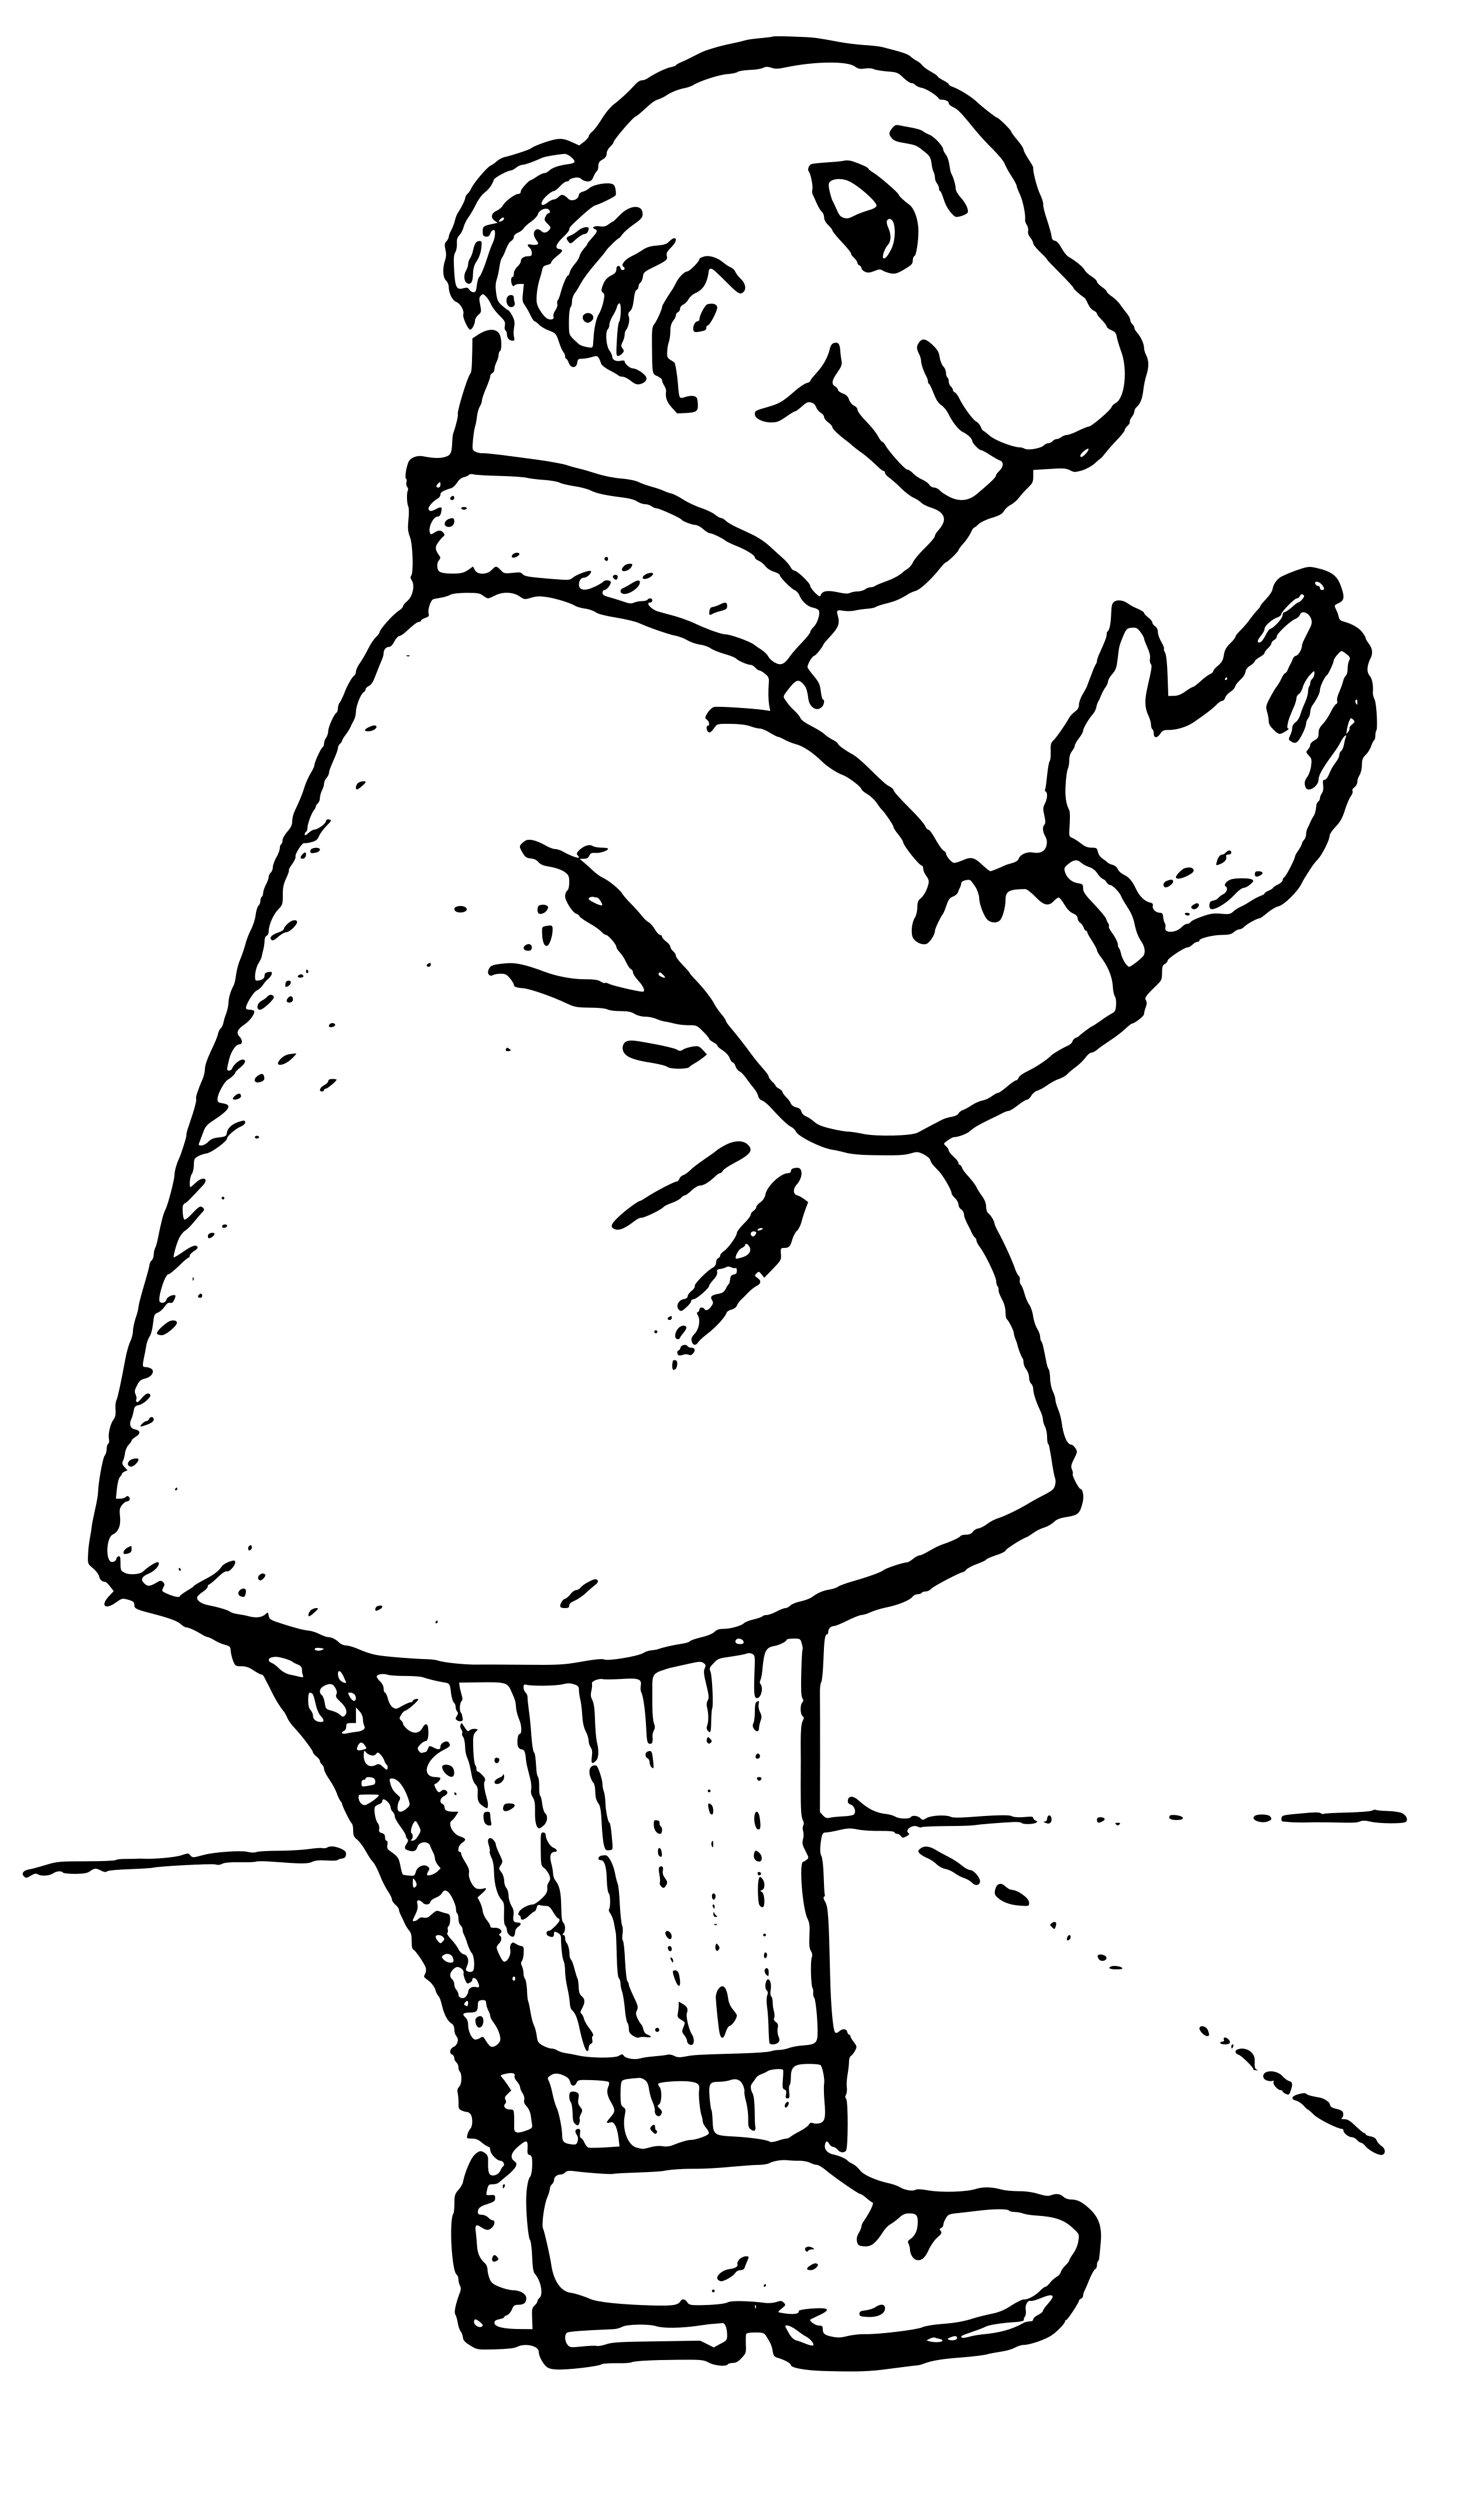 <svg xmlns="http://www.w3.org/2000/svg" width="1409.333" height="2406.667" version="1.0" viewBox="0 0 1057 1805"><path d="M558 26.4c-.3.2-4.1.7-8.5 1.1-4.4.4-9.3 1-11 1.5-1.6.5-6.6 1.7-11 2.6-7.7 1.5-18.3 4.7-21.6 6.4-6 3.1-11.9 6-14.6 7.1-1.8.8-3.3 1.7-3.3 2 0 .4-1.7 1-3.7 1.4-3.5.6-11.8 4.7-16.7 8-1.1.8-3 1.5-4.2 1.5-1.2 0-3.2 1.2-4.5 2.7-4.5 5-10.7 10.8-15.3 14.3-2.8 2.1-6.3 6.3-8.9 10.5-2.3 3.8-5.4 8.1-6.9 9.3-1.6 1.3-2.8 3-2.8 3.7 0 .7-1.5 2.4-3.4 3.9l-3.4 2.6-5.8-2.6c-4.7-2.1-6.6-2.4-10.7-1.9-4.7.7-16 4.7-18.3 6.6-1.2 1-14.2 5.3-19.1 6.3-1.7.4-4.3 1.8-5.7 3.1-1.4 1.3-3.3 2.6-4.3 3-2.3.8-12.4 12.7-14 16.4-.6 1.5-1.9 3.3-2.7 4-.9.8-1.6 1.9-1.6 2.6 0 1.5-2.7 7.1-5 10.5-1 1.4-2.1 4.1-2.5 6-.4 1.9-1.6 5.1-2.6 7-1.1 1.9-1.9 4.1-1.9 4.9 0 .8-.7 2.3-1.7 3.3-1.3 1.5-1.5 2.6-.7 6.1.7 2.9.6 5.2-.3 7.7-1.9 5.7-1.6 12.4.7 14.5 1.1 1 2 3.1 2 4.7 0 4.5 2.6 9.7 5.4 10.8 3 1.1 5.9 6.3 5.1 8.9-.7 2.2 3.4 11.1 5 11.1 1.4 0 3.5-4.3 3.5-6.9 0-.9 1.1-2.7 2.4-3.8 2.2-1.9 2.2-2.4 1.3-7.2-.9-4.3-.8-5.4.5-6.7 1.4-1.4 1.7-1.4 3.8.8 1.2 1.2 2.8 3.8 3.6 5.7.7 1.8 3.4 5.3 5.9 7.8 3.9 3.8 4.5 4.9 4 7.3-.3 1.6-.2 3.1.4 3.5.6.3 1.1 1.6 1.1 2.9 0 2.6 1.7 4.6 4.1 4.6 1.4 0 1.6-.5 1-2.8-.4-1.5-.4-4.6.1-7 .6-3.4.3-5-1.3-8.2-1.2-2.2-2.5-4-2.9-4-.4 0-2.4-1.5-4.4-3.3-3.1-2.7-3.7-4.1-4.4-9.3-.6-4.3-.4-7.2.5-9.8.7-2.1 1.5-6.1 1.9-8.9.4-2.9 1.2-5.9 1.9-6.7.6-.8 2-3.6 2.9-6.3 1-2.6 2.6-5.2 3.7-5.7 1-.6 1.9-1.9 1.9-2.9 0-1.1 1.2-2.4 3-3.1 1.7-.7 3.5-2.1 4.1-3.1.5-1 2.9-3.2 5.3-4.8 2.4-1.7 4.6-4.1 5-5.4.6-2.6 4.1-4.5 6.9-3.9 1.8.4 2.4 3.2.7 3.2-.6 0-1.6 1.1-2.2 2.5-1 2.1-.8 2.8 1.6 5.1 2.5 2.6 2.5 2.8 1 4.6-2.1 2.2-4 2.3-6 .3-.8-.8-2.1-1.2-2.9-.9-2.5 1-2.8 4.2-.5 7.4 1.9 2.6 1.9 3.1.6 3.6-.9.3-2.7.3-4.1 0-2.8-.7-3.3.5-1 2.4.8.7 1.5 2.3 1.5 3.6 0 2-.5 2.4-2.8 2.4-3.1 0-5.2 1.6-5.2 3.8 0 .8-1.1 2.5-2.5 3.8-1.4 1.3-2.5 3.4-2.5 4.9 0 1.4-.4 2.5-1 2.5-1.2 0-1.3 4-.1 5.9.6.9 1.1 1 1.5.2.4-.6 2.1-1.1 3.8-1.1h3l-.6 6.3c-.6 5.2-.4 6.7 1.1 8.7 1 1.4 2.9 4.6 4.1 7.2 1.3 2.7 2.7 4.8 3.2 4.8s1.9 1.1 3.2 2.4c1.3 1.4 4.5 3.3 7.3 4.3 4.7 1.8 5 2.1 7 8 1.1 3.5 2.6 6.8 3.3 7.5.6.6 1.2 2 1.2 3s.4 1.8.8 1.8 1.3 1.4 1.9 3.1c1.6 4.1 5.6 3.8 6.1-.4.3-2.3.8-2.7 3.4-2.7 1.7 0 4.9-.5 7-1.2 3.6-1.1 4.1-1 5.2.8.6 1 1.3 2.8 1.6 3.9.3 1.1 3 3.2 6 4.8 3 1.5 5.9 3.2 6.5 3.8.5.5 1.9.9 3.1.9 1.2 0 3.8 1.3 5.9 3 2.8 2.3 4.4 2.8 6.4 2.4 3.6-.9 5.4-2.8 4.7-5-.8-2.3-6.9-6.4-9.6-6.4-2.1 0-6-3.3-6-5.1 0-.7-1.1-.8-3-.4-3.3.7-6-.7-6-3.2 0-.8-.9-2.8-2-4.3-2.4-3.3-3.1-13.3-1.2-15.2.7-.7 1.2-2.2 1.2-3.5 0-1.3 1.1-4 2.3-6.1 1.3-2 2.7-4.9 3.1-6.5.3-1.5 1.2-2.7 1.9-2.7 1.4 0 1.1 11.8-.4 13.6-.5.6-1.2 6.3-1.5 12.7-.6 10-.5 11.7.8 11.7.8 0 2.2-.8 3.1-1.8 1.3-1.5 1.4-2 .2-3.6s-1.2-2.3 0-4.7c.8-1.5 1.5-3.9 1.5-5.2 0-1.2.4-2.7.9-3.3 1.8-2 3-7.5 2.1-9.8-.7-1.9-.4-2.8 1-4.1 1.3-1.1 2.1-3.8 2.6-8.2.4-4 1.2-6.7 2-7 .8-.3 1.4-1.3 1.4-2.3 0-1 .6-2.3 1.4-3 .8-.6 1.6-2.6 1.8-4.3.3-2.9 1-3.6 7.8-6.9 9.3-4.6 10.2-5.3 9.4-8.2-.4-1.8.3-3.2 3-5.8 3.6-3.5 4.7-6.8 2.3-6.8-.8 0-2.4 1.1-3.6 2.4-1.7 1.8-3.6 2.4-8.7 2.9-4.7.3-7.5 1.2-10.2 3-2 1.4-5.8 3.6-8.4 4.8-4.6 2.2-7.7 6.2-5.8 7.4 1.5.9 1.2 2.5-.5 2.5-.8 0-1.5-.7-1.5-1.5s-.7-1.5-1.5-1.5c-.9 0-1.5.9-1.5 2.5 0 1.8-.9 2.9-3.2 4.1-3.9 2-5.3 3.8-6.9 8.2-.9 2.7-.8 3.5.4 4.5 1.3 1 1.3 2 .3 6.7-.6 3-2.1 7-3.3 8.9-1.8 2.9-3.4 10-3.8 17.6-.5 7.3-.1 6.8-4.7 6.1-2.3-.4-4.9-1.3-5.8-2.1-7-6.3-7-6.3-7.2-11.7-.2-8.1.3-14.2 1.3-15.2.5-.6.9-2.4.9-4.2 0-1.7.9-4.2 1.9-5.6 1.1-1.3 3.1-4.7 4.6-7.4 1.4-2.7 5.8-8.7 9.8-13.3 4-4.6 7.7-9.1 8.2-10 1.3-2.1 8.5-9.1 9.4-9.1.3 0 1.4-1.3 2.5-2.8 1-1.5 4.7-4.8 8.2-7.2 5.4-3.8 6.4-5 6.4-7.5 0-7.2-9.4-6.7-16.6.9-2.4 2.5-4.6 4.6-4.9 4.6-.4 0-1.8.9-3.2 2-2 1.5-3.4 1.8-6.3 1.4-3.7-.6-6.4.9-3.5 2 2.3.8 1.8 2.1-2 6.3-1.9 2.1-3.5 4.1-3.5 4.5 0 .4-1.1 1.9-2.4 3.3-1.3 1.4-2.7 3.8-3.1 5.2-.3 1.5-1.9 4.2-3.6 6-1.6 1.8-3.2 4.5-3.5 5.8-.3 1.4-.9 2.5-1.4 2.5-.9 0-3.6 6.4-5.1 12-.6 2.5-1.6 5.1-2.1 5.7-.6.7-.7 2-.4 2.9.3.9-.3 2.8-1.4 4.4-1.1 1.6-1.7 3.5-1.4 4.4.9 2.3-2.2 3.1-5 1.3-1.3-.9-3.5-3.5-4.9-6-2.2-3.7-2.5-5.3-2.2-10.5.2-3.4 1.1-8.3 1.9-10.9.9-2.7 1.8-6.1 2.1-7.6.4-2.1 1.3-2.9 3.5-3.4 1.7-.3 3-1.1 3-1.8 0-.8 1.8-2.8 4-4.5 4.6-3.6 4.9-4.7 1.8-5.2-3.5-.5-2.4-3.6 2.7-8.5 2.5-2.3 4.5-4.8 4.5-5.5 0-1.6.8-2.5 10-10.9 3.6-3.2 7.4-6.2 8.5-6.5 4-1.2 14.3-6.3 14.9-7.3.4-.6.4-2.6 0-4.5-.5-2.7-1.2-3.6-3.3-4-4.1-.9-12.9.9-15.4 3.1-1.2 1.1-3.4 2.3-4.9 2.7-1.7.4-2.8 1.4-3 2.8-.4 3-5.2 4.5-7.4 2.4-3.2-3.3-5-3.7-6.9-1.6-1 1.1-2.6 2-3.5 2-1 0-2.9.9-4.3 2-5.6 4.5-6.6.6-1.1-4.6 2-1.9 4.3-3.4 5.1-3.4.8 0 2.9-1.6 4.6-3.5 1.7-1.9 3.9-3.5 4.9-3.5 1 0 1.8-.4 1.8-1 0-.5 1.6-1.2 3.5-1.6 2.6-.5 4.1-.2 5.4 1 1 .9 3 1.6 4.5 1.6 2.1 0 3-.7 4.1-3.4.8-1.9 1.9-3.7 2.5-4.1.5-.3 1-2 1-3.6 0-2.3.7-3.4 3-4.7 2.1-1.2 3-2.5 3-4.3 0-1.4 1.1-3.6 2.5-4.9 1.4-1.3 2.5-2.8 2.5-3.3 0-1.7 14.6-18.7 16.1-18.7.4 0 2.4-1.6 4.5-3.5 7.4-6.8 8.7-7.7 11.8-8.8 1.7-.5 4.2-1.8 5.6-2.7 3.4-2.4 8.7-4.5 13.4-5.4 2.1-.4 4.8-1.4 6-2.1 4.6-3 19.3-7.7 24.9-8 3.2-.2 6.4-.9 7.2-1.5.8-.7 4.8-1.3 8.8-1.5 4.1-.1 8.4-.8 9.7-1.5 1.8-.9 3.1-1 5.9-.1 2.9 1 5 .9 10.6-.3 20.6-4.3 44.3-4.6 49.7-.6 2.3 1.7 3.7 2 7.2 1.5 2.5-.4 5.2-.2 6.4.4 1.1.6 5.5 1.3 9.7 1.7 7.2.5 7.9.8 11.7 4.5 2.2 2.1 4.8 3.9 5.8 3.9s2.3.6 2.9 1.4c.7.8 2.8 1.7 4.8 2.1 3.3.6 11.2 5.7 12.1 7.7.2.5 1.2.8 2.2.8 2.9 0 5 1.1 5 2.6 0 .8 1.5 2 3.3 2.8 3.2 1.4 6 4.4 15.9 16.6 2.9 3.6 8.6 9.8 12.7 13.8 4 4 7.9 8.7 8.5 10.5.7 1.8 2.8 5.8 4.9 8.9 2 3.1 3.7 6.2 3.7 6.9 0 .7 1.1 3.5 2.4 6.3 2.2 4.7 4.3 15.2 3.7 18.4-.1.8.5 2.4 1.3 3.7.8 1.2 1.2 3.2.9 4.3-.3 1.3.3 3.2 1.6 4.8 1.2 1.5 2.1 3.3 2.1 4.2 0 .8 2.3 3.6 5 6.2 2.8 2.6 5 5 5 5.4 0 .3 4.3 4.8 9.5 10s9.5 9.9 9.5 10.4c0 .8 5.1 5.4 8 7.2.5.3 1.6 2.3 2.5 4.3.9 2.1 2.7 4.3 4 4.9 1.4.6 2.5 1.6 2.5 2.3 0 .6 1.6 2.6 3.5 4.5s3.5 4.1 3.5 4.7c0 .7 1.5 1.9 3.4 2.7 2.6 1.1 3.5 2.1 3.9 4.7.3 1.9 1.7 6.5 3.1 10.4 5 13.2 2.8 33.9-3.9 37.5-1.4.7-2.7 2.1-3 3-.7 2.2-14.5 14-16.4 14-.9 0-4.3 1.4-7.6 3-3.3 1.7-6.9 3-8 3-1.2 0-3 .7-4.1 1.5-1 .8-2.6 1.5-3.5 1.5-.9 0-2.2.7-2.9 1.5-.7.8-2.1 1.5-3.1 1.5-.9 0-2.5.7-3.4 1.7-2.1 2-11.1 3.6-13.6 2.3-1-.6-2.6-1-3.5-1-4.9 0-18.2-5.1-21.9-8.5-2.2-1.9-4.3-3.5-4.6-3.5-.4 0-1.2-1.3-1.8-2.9-.7-1.6-2.1-3.2-3.2-3.7-2.3-1.1-9.1-10.3-12-16.2-1.1-2.4-2.7-4.6-3.5-4.9-.8-.3-1.4-1.1-1.4-1.8s-.7-1.8-1.5-2.5-1.5-2.3-1.5-3.6c0-1.2-.4-2.6-1-2.9-.5-.3-1-1.9-1-3.4s-.9-3.6-1.9-4.5c-1-1-2.2-3.8-2.6-6.4-.5-3.8-1.5-5.6-5-9-4.9-4.7-7.6-5.3-9.9-2-2 2.8-2 4.5-.1 8.2.8 1.5 1.5 3.8 1.5 5 0 2.3 1.9 7.9 3.8 11.3.7 1.2 1.2 2.8 1.2 3.7 0 .8.3 1.6.8 1.8.4.1 1.9 3.2 3.3 6.8 1.7 4.5 3.4 7.1 5.5 8.5 1.7 1.1 3.9 3.8 5 6 3.1 6.5 7.7 12.2 10.9 13.6 3.1 1.4 6.4 4.6 6.5 6.4 0 1.5 4.9 6.5 6.3 6.5.7 0 3.6 1.5 6.4 3.4 2.9 1.9 6.2 3.7 7.3 4.1 2.8.9 2.6 4.6-.5 7.5-1.4 1.3-2.5 2.9-2.5 3.5 0 1.2-4.4 5.4-14 13.4-5.7 4.8-12.5 5.4-19.6 1.8-2.7-1.4-5.8-3.4-6.8-4.6-1.1-1.2-2.9-2.1-4.2-2.1-1.3 0-2.8-.9-3.4-2-.6-1-2.9-2.8-5.3-3.8-2.3-1.1-5.3-3.1-6.6-4.6-1.4-1.4-3.2-2.6-4.1-2.6-1.7 0-13.2-12.9-15.8-17.6-.7-1.3-1.7-2.4-2.2-2.4-.5 0-1.8-1.7-2.9-3.8-1.1-2.1-4.1-6.1-6.8-8.9-5.9-6.1-8.3-9.3-8.3-11 0-.7-1.1-1.8-2.5-2.5-1.3-.6-2.9-2.5-3.5-4.3-.7-2.2-2-3.5-4.5-4.4-1.9-.7-3.5-1.9-3.5-2.6 0-.8-.9-1.9-2-2.5-2.9-1.6-2.5-4.4 1.6-10.1 2.9-4.2 3.5-5.7 3-8.3-.3-1.7-.8-5-.9-7.4-.4-5-1.4-6.3-4.5-5.6-1.6.5-2.5 1.8-3.2 4.8-1.5 6-4.8 11.8-9.7 17.1-2.4 2.6-4.3 5.1-4.3 5.6s-1.2 1.2-2.7 1.5c-1.4.4-5 2.8-7.9 5.3-9.4 8.2-11.5 9.4-19.6 11.8-9.5 2.7-9.8 2.9-9.8 5.4 0 3 5.7 5.9 11.6 5.9 4.3 0 5.9-.6 10.8-4 3.1-2.2 6.1-4 6.6-4 .6 0 2.8-1.6 4.9-3.5 3.2-2.9 4.4-3.5 6.7-2.9 1.7.4 3.1 1.7 3.7 3.5.6 1.5 2.1 3.3 3.4 4 1.3.7 2.3 2 2.3 3s1.4 2.7 3 3.9c1.7 1.2 3 2.7 3 3.5 0 1.2 4.4 5.4 10.5 10 1.5 1.1 3.4 2.7 4.3 3.6 1 .8 3.1 2.5 4.9 3.8 4.1 2.8 7.5 5.7 12.3 10.3 2.1 2.1 4.3 3.8 4.9 3.8.6 0 1.1.6 1.1 1.4 0 .8 1.5 2.5 3.3 3.7 1.7 1.3 5.5 4.5 8.2 7.3 2.8 2.8 6.8 5.9 9 6.9s4.7 2.6 5.7 3.7c.9 1 4.1 2.6 7 3.5 7 2.2 10.1 5.6 9.2 9.9-.4 1.7-2 4.4-3.5 6-1.6 1.7-2.9 3.7-2.9 4.6 0 .9-3.2 4.8-7.2 8.6-3.9 3.8-7.7 8.4-8.5 10.1-.7 1.8-2.5 4-4.1 5-1.5 1-2.9 2-3.2 2.3-1.7 2-7.4 5.1-13 7-3.6 1.3-6.9 2.7-7.4 3.2-.6.4-1.9.8-3 .8-1.2 0-3 .7-4 1.5-1.1.8-3.5 1.5-5.4 1.5-1.8 0-4.2.5-5.3 1-1.4.8-3.9.7-9-.4-7.6-1.6-11.1-1-12.3 2-.6 1.5-1.1 1.3-4.1-1.6-1.9-1.9-3.5-4.1-3.5-5 0-2-9.4-11-11.5-11-.8 0-2.1-1.3-2.9-2.8-.8-1.6-3.4-4.5-5.8-6.6-2.4-2.1-5.6-5-7.3-6.6-4.6-4.4-9.5-7.8-15.5-10.6-3-1.4-7.9-3.7-10.9-5.1-3-1.4-6.2-3.4-7.2-4.4-1.1-1.1-2.5-1.9-3.3-1.9-.8 0-2.8-1.1-4.4-2.5-1.6-1.3-6-3.4-9.8-4.7-3.8-1.2-9.6-3.9-12.9-6-3.2-2.1-7.1-4.1-8.5-4.4-1.4-.3-3.8-1.1-5.5-1.9-1.6-.8-5.7-2.2-9-3.1-3.3-.9-7.6-2.4-9.5-3.4-2-1-7.2-2.1-12.5-2.5-5.2-.4-12.6-1.9-17.6-3.5-4.8-1.5-10.2-3.1-12-3.5-1.9-.4-6.1-1.5-9.4-2.6-3.3-1.1-13-2.8-21.5-4-8.5-1.1-20.4-2.7-26.5-3.5-6-.7-12.1-1.3-13.5-1.2-1.4.1-3.5-.4-4.8-1.1-2.2-1.2-2.3-1.6-1.7-8.4.4-4 1-8.3 1.5-9.7.5-1.4 1.1-4.7 1.4-7.4.3-2.7 1.3-6 2.1-7.2.8-1.3 1.5-3.2 1.5-4.3 0-1 1.3-5.1 3-8.9 1.7-3.9 3-7.8 3-8.7 0-.8.7-1.8 1.5-2.1.8-.4 1.5-1.6 1.5-2.9 0-1.2.7-3.6 1.5-5.1.8-1.6 1.5-3.9 1.5-5.1 0-1.2.5-2.5 1-2.8 1.4-.8 1.3-8.8-.2-11.9-2.1-4.7-8.6-4.6-15.7.1l-4 2.6-.1 8.1c-.3 14.3-.5 16.3-1.6 17.7-2 2.4-9.7 27.7-8.8 29 .4.8-1.5 8.8-3.4 13.9-.3.8-.6 3.7-.7 6.5-.3 7.7-1.1 9.3-5.4 10.5-3.8 1-8.1.9-15.3-.5-4.8-1-9.7 1-11 4.4-1.7 4.4-2.6 11.1-1.6 11.7.5.3.6 1.5.3 2.5-.4 1.1-.1 2.6.5 3.4.6.8.9 1.9.5 2.6-1 1.5-.8 9.5.3 11.6.5 1 .6 5.2.1 9.5-.6 6.4-.4 8.6 1.1 12.5 2.1 5.5 2.7 25.7.9 27.9-.7.9-.6 1.9.5 3.6 2.3 3.6.5 11.6-3.4 14.8-1.7 1.4-3 3.1-3 3.7 0 .7-1.2 2-2.7 3-4.5 2.8-14.3 13.8-14.3 16 0 .5-1.2 2-2.6 3.4-1.5 1.3-4 5.1-5.6 8.4-1.6 3.3-4.2 7.8-5.8 10-1.6 2.2-2.9 5-3 6.2 0 1.2-.5 2.5-1 2.8-1.7 1.1-5.5 7.6-7.4 13-1.1 2.7-2.5 5.7-3.2 6.6-.8.8-1.4 2.7-1.4 4.2 0 1.4-.5 2.9-1 3.2-1.8 1.1-6 10.4-6 13.3 0 1.5-.7 3.7-1.5 4.8-.8 1-1.5 2.9-1.5 4.1 0 1.2-.5 2.5-1.1 2.8-1.3.9-5.9 10.9-5.9 13 0 .8-1.2 3.4-2.6 5.6-1.4 2.3-3.4 6.6-4.4 9.7-1.8 5.9-3.9 10.8-7.1 17.5-1.1 2.2-1.9 5.5-1.9 7.5 0 2.8-.9 4.7-3.5 7.6-1.9 2.2-3.5 5-3.5 6.2 0 1.3-.4 2.6-1 2.9-.5.3-1 1.7-1 3 0 1.2-1.1 4.3-2.5 6.6-1.4 2.4-2.5 5.6-2.5 7 0 1.5-.7 3.2-1.5 3.9-.8.7-1.5 2.1-1.5 3.1 0 1.1-.9 3.6-2 5.6-1.1 2.1-2 4.8-2 6 0 1.2-.5 2.5-1 2.8-.5.3-1 1.7-1 2.9 0 1.3-.6 2.9-1.4 3.5-.7.6-1.6 3.6-2 6.6-.3 3-1.9 7.8-3.4 10.7-1.5 2.9-3.4 7.8-4.1 10.8-.8 2.9-2.4 7.7-3.6 10.5-1.2 2.7-2.6 7.7-3 11-.4 3.3-1.2 6.9-1.8 8-2.1 3.7-3.7 9-3.7 12.5-.1 1.9-.8 5.3-1.6 7.5-.9 2.2-1.8 5.3-2.1 7-.4 1.6-1.2 3.5-2 4-.7.6-1.6 2.4-1.9 4-.3 1.7-2.5 7.1-5 12.1-2.7 5.8-4.4 10.5-4.4 12.8 0 2-.7 5.3-1.6 7.4-3.4 7.8-5.3 13.5-4.8 14.4.6.9-1.2 7.7-5.1 19-1.3 3.6-2.1 6.8-1.9 7.1.5.4-3.9 14.4-5.5 17.6-1.5 3-3.1 8.7-3.1 11.2 0 3.6-4.7 21.7-6.6 25.3-1.5 2.9-3.2 9.6-5.4 20.8-.5 2.6-1.3 5.6-1.9 6.7-.6 1.1-1.1 3.3-1.1 4.9 0 1.6-.7 3.5-1.5 4.2-.8.7-1.5 2-1.5 2.9 0 .9-1.8 7.7-4 15.1-2.2 7.4-4 14.4-4 15.6 0 1.1-.9 4.7-2 7.9s-2 7.5-2 9.5-.9 5.5-2 7.7c-1.1 2.3-2.6 7.7-3.4 12-3.3 17.9-5.6 28.3-6.5 30.2-.6 1-.9 4.1-.7 6.7.3 3.5-.1 5.5-1.5 7.4-2.3 3.1-4 10.5-3.2 14.1.3 1.4 0 3-.6 3.3-.6.4-1.1 2.1-1.1 3.8 0 1.7-.6 3.9-1.4 4.7-1.4 1.5-4.7 20.1-4.8 26.6 0 1.6-1 7.5-2.3 13-1.2 5.5-2.3 10.9-2.3 12-.1 1.1-.6 4.5-1.2 7.5s-1.3 8.6-1.4 12.3c-.3 6.8-.3 6.8 3.6 10 2.1 1.8 4 4.3 4.3 5.6.5 2.5 2.1 4.1 4.2 4.1.7 0 2.4 1.5 3.8 3.4l2.6 3.4-3.6 3.8c-6.2 6.8-2.5 9.9 5.2 4.4 4.3-3.1 4.6-3.2 8.9-2 3.6 1 4.4 1.7 4.4 3.7 0 2.6 1.1 3.2 11 5.8 14 3.6 20.1 5.8 22.5 8.1 1.4 1.3 3.3 2.4 4.1 2.4 1.8 0 6.7 2.3 10.9 4.9 1.7 1.1 3.6 2 4.4 2 .7.1 3 1.1 4.9 2.3 2 1.3 5.4 2.8 7.6 3.3 3.7 1 4 1.4 4.2 4.7.2 1.9 1 5.2 1.8 7.2 1.4 3.4 1.8 3.6 5.9 3.6 3.2 0 5.6.8 8.8 3 2.4 1.6 5 3 5.7 3 .7 0 1.7 1 2.2 2.3.6 1.2 1.4 2.9 1.9 3.7.5.8 2.1 4 3.5 7 2.5 5 5.9 10.6 8.6 13.8.6.7 1.8 2.8 2.5 4.6.8 1.8 3.1 5.1 5.2 7.2 4.8 5 13.3 16.2 13.3 17.6 0 .5 1.1 1.9 2.5 3s2.5 2.5 2.5 3.3c0 .7.7 1.8 1.5 2.5s1.5 2.1 1.5 3.3c0 1.1 1.7 4.5 3.9 7.6 2.1 3.1 4.4 7.4 5.2 9.6.7 2.2 1.9 4.7 2.6 5.6.7.8 1.3 1.9 1.3 2.3 0 1.4 6 13.5 7 14.1.5.3 1 2.6 1 5 0 3.6.5 4.8 2.9 6.7 1.6 1.3 4.4 5 6.2 8.3 1.8 3.3 4 6.6 4.9 7.5 1.6 1.6 3.7 5.7 6.6 13 1.1 2.5 3.1 6.4 4.6 8.6 1.6 2.3 2.8 4.9 2.8 5.8 0 .9 1.1 2.6 2.5 3.8 1.4 1.2 2.5 2.7 2.5 3.4 0 .7.6 2.5 1.4 4.1.8 1.5 2 4.1 2.7 5.8.7 1.6 2.2 4 3.2 5.2 1.5 1.6 2 3.7 1.9 7.8 0 3.7.4 5.8 1.3 6.1 1.5.6 8 10.1 8.9 13.1.4 1.2.2 3.2-.5 4.4-1 1.9-.9 2.4.7 3.5 3.6 2.5 6.3 5.8 6.9 8.5.4 1.5 1.3 3.3 2 3.9.8.6 1.9 3.7 2.6 6.8 1.4 6.4 4.2 11.7 7 13.2 1.2.7 1.9 2.1 1.9 4.2 0 1.7.7 3.9 1.5 4.9 2.1 2.3 1 6.3-2.1 7.8-2.7 1.2-3.2 4.6-.9 5.5.8.3 1.5 1.4 1.5 2.4 0 1.1.7 2.5 1.5 3.2.8.7 1.5 2.2 1.5 3.4 0 1.2.4 2.6.9 3.1 1.8 1.9 1.6 9.1-.3 11-1.3 1.4-1.6 2.6-1.1 4.9.4 1.7.6 5 .6 7.2-.2 3.6.2 4.3 2.6 5.3 1.5.6 3.1 1 3.4.9.3-.2 1.3.3 2.2 1.1 2.1 1.7 2.3 8.8.3 11-.8.9-1.8 2.8-2.1 4.3-.7 2.7-.6 2.8 3.2 2.8 2.8 0 4.8.8 7.3 3 1.9 1.6 4.1 2.9 4.8 3 .6 0 1.2 1 1.2 2.3 0 2.7 4.8 7.7 7.3 7.7 2 0 3.5 2.9 2.1 3.9-.5.3-1.5 1.8-2.1 3.2-1.4 3.3-6.2 4.8-7.9 2.4-.7-.9-1.1-4.1-1-7.3.2-4.7-.1-6-1.8-7.4-3-2.5-4.9-2.2-8.1 1.1-2.7 2.6-6.9 12.6-8.2 19.4-.3 1.6-1.8 4.2-3.4 5.9-2.4 2.7-2.8 3.9-2.8 9.4 0 3.5-.3 7-.8 7.6-3.1 4.9-1.2 41 2.3 43.9.8.6 1.4 2.2 1.4 3.6 0 1.3.5 3.3 1.1 4.5.7 1.3.8 2.8.1 4.6-3.2 8.4-4.5 14.5-3.5 16.1.6.9 1.4 3.7 1.8 6.1.4 2.5 1.3 5.2 2 6 .7.8 1.5 2.8 1.7 4.4.2 2.3 1.4 3.6 5.3 6 5 3.1 5 3.1 17.9 2.8 8.6-.2 13.9-.8 15.7-1.7 5.9-3.1 15.9-.9 15.9 3.5 0 2.6 2.1 7 4.7 9.9 1.6 1.8 3.4 2.5 7.5 2.8 7.2.6 31.4-2.2 33.3-3.8.6-.4 5.4-.8 10.6-.7 5.3.1 10.1-.2 10.7-.6 1.7-1 13.9-1.7 34.2-1.9 16.4-.1 17.9 0 21.8 2.1 4.4 2.3 12.6 3 13.7 1.2.3-.5 2-1 3.7-1 2.2 0 3.9-1 6.3-3.6 3.1-3.3 3.3-4 3-9.7-.1-3.4 0-6.8.2-7.5.3-.8 2.7-1.2 6.7-1.2 5.2 0 6.3.3 7.6 2.3 3.3 5.1 4.3 7.4 4.9 11.2.5 3.3 1.1 4.1 3.6 4.8 5 1.5 9.5 3.9 9.5 5.2 0 2 10.1 3.9 23.5 4.3 24.9.7 33.1.5 49.5-1.8 9.1-1.2 17.2-2.2 18-2.2.8 0 3.1-.5 5-1.3 6.2-2.3 13.2-3.4 27.7-4.5 7.8-.6 15.6-1.6 17.5-2.1 1.8-.6 6.4-1.4 10.2-2 3.8-.5 8.4-1.8 10.3-2.9 1.9-1.1 4.8-2 6.4-2 4.5 0 15.9-3.9 20.4-7.1 4.2-2.9 9.5-8.5 9.5-10 0-.5.4-.9.8-.9 1 0 9.2-12.5 9.2-13.9 0-.5.7-1.1 1.5-1.5.8-.3 1.5-1.2 1.5-2.1 0-.8.4-2.3.9-3.3.5-.9 2.2-4.8 3.7-8.6 1.5-3.7 3.4-7 4.1-7.3.7-.3 1.3-1.5 1.3-2.7 0-1.3.3-2.6.7-3 .9-.8.9-1 2-13.1 1.1-11.3-1.1-18.3-7.8-24.6-5.2-4.9-9-6.9-13.2-6.9-2.4 0-4.6-.7-5.9-2-2.4-2.2-5.3-2.5-9.2-1-1.9.7-4.2.4-8.8-1-4-1.3-9.2-2-14.3-2-4.4 0-9.8-.5-12-1.1-7.3-2-13.5-2.2-19-.5-6.9 2.2-24.9 2.7-34.4 1-4.9-.9-7.9-1-9.1-.4-2.3 1.2-7.6.3-11.5-2-1.6-1-5.5-2.3-8.5-2.9-8.9-2-17.8-6-20.1-9.2-1.1-1.6-3.5-3.7-5.2-4.6-1.8-.8-3.4-1.9-3.7-2.3-.9-1.4-6.6-3.8-10.3-4.5-4.3-.8-6.9-3.9-6-7.3.7-2.7 1.5-2.8 3.1-.2.7 1.1 1.9 2 2.7 2 .8 0 2.3.9 3.2 2 2 2.3 4.3 2.6 6.1.8 1.6-1.6 1.7-35.9.1-37.5-.8-.8-.8-1.7 0-3.1.5-1 .8-3.4.5-5.3-.3-1.9 0-6.1.6-9.4.6-3.3 1-7.4 1-9.2 0-1.8.6-3.5 1.4-4 .8-.4 2.1-2.1 3-3.8 1.4-2.7 1.4-3.1-.9-6.1-1.4-1.8-2.5-3.7-2.5-4.3 0-.6-.4-1.1-.9-1.1s-1.1-.9-1.4-2c-.6-2.4-3.4-2.6-5.9-.3-1.2 1.1-2.2 1.3-2.8.7-1.6-1.6-3.1-19-3.6-39.9-1-43.6-1.5-50.8-3.5-54.2-1.2-1.9-1.6-3.4-1-3.8.6-.3.8-1.1.6-1.8-.3-.7-.6-6.6-.8-13.2-.2-7.3-.9-12.9-1.6-14.4-.9-1.6-1.1-4.2-.7-8.3.9-7.7 1.4-8.8 4-8.8 1.1 0 5.4-.7 9.4-1.7 6.2-1.4 8.1-1.5 13.2-.5 3.3.7 10.5 1.2 16.2 1.1 6.7-.1 10.4.3 10.6 1 .2.6 1.1 1.1 1.9 1.1.9 0 2.1.7 2.8 1.6 1 1.5 1.4 1.5 4 .2 1.8-1 2.4-1.8 1.6-2.2-3.5-2.2 2.9-6.8 6.7-4.7 1.1.6 2.3.7 2.6.3.4-.4 8.5-.7 17.9-.8 9.5 0 18.8-.3 20.7-.7 3.7-.6 17.6-1.7 27.2-2.2 3.2-.2 6 .1 6.4.6.7 1.2 8.5 1.1 10.4-.1 1.2-.8 1.2-1-.3-1.6-.9-.3-1.7-1.2-1.7-1.9 0-.8-1.3-1.1-4.2-.8-6 .6-9.7.4-11.7-.6-1.7-.9-12.6-.6-31.6.9-5.9.4-10.7.4-11.8-.2-3.2-1.7-14.1-1.2-17.5.7-2.8 1.7-3.1 1.7-4.7.2-1.8-1.9-6-2.3-7-.7-.9 1.5-8.8 1.2-11-.4-1.1-.7-4-1.6-6.5-1.9-7.6-.8-13.2-3.6-20.3-10-3.6-3.3-7.1-3.3-7.5 0-.3 1.7.3 2.6 2.1 3.2 2.8 1.1 4.1 5.5 2.1 7.2-.7.6-4.3 1.2-8.1 1.3-3.7.2-7.9.6-9.3 1-2 .5-3.1.1-4.8-1.7l-2.2-2.4.1-39.4c0-21.7 0-42.5-.1-46.2-.1-3.8.3-7.4.9-8.1.6-.7 1.3-7.7 1.6-15.5.5-14.8 1.1-19.1 2.6-19.1.5 0 .9-.8.9-1.8 0-2.3 1.9-4.2 4.1-4.2 1 0 5.4-1.8 9.8-4s9-4 10.2-4c1.3 0 4.2-.9 6.5-2s7.2-2.6 11-3.4c8.4-1.6 17.4-5.2 19.3-7.8.7-1 2.4-1.8 3.7-1.8 1.2 0 2.6-.5 2.9-1 .3-.6 1.6-1 2.9-1 1.3 0 3.1-.9 4.2-2.1 1.6-1.8 20.9-11.9 22.8-11.9.4 0 1.5-.8 2.4-1.9 1-1 4.5-2.8 8-4.1 3.4-1.2 6.2-2.6 6.2-3 0-.4 3.2-1.8 7-3.1 3.9-1.2 7-2.8 7-3.4 0-1 11-8.1 15.2-9.7 1.1-.4 3.3-1.9 5.1-3.2 1.8-1.3 5.1-3 7.5-3.7 2.4-.7 5.5-2.5 7-3.9 2.1-2.1 4.4-3 9.7-3.8 7.9-1.3 9.2-2.5 11.1-10.1 1.2-4.3.3-10.1-1.5-10.1-1.2 0-6.3-9.9-5.6-10.9.3-.5 0-2-.6-3.3-.8-1.9-.6-3.3 1.6-7.6 2.5-4.9 2.5-5.3.9-7.7-.9-1.4-2.2-2.5-2.9-2.5-3 0-5.8-6.5-7-16.3-.4-2.7-1.5-6.9-2.6-9.4-1-2.4-1.9-5.5-1.9-6.7 0-1.2-.8-4-1.9-6.2-1-2.1-1.9-6.3-1.9-9.2-.1-3-.5-5.9-1-6.5-.5-.7-1.2-2.6-1.5-4.2-2.5-12.7-3-15.1-3.8-15.9-.5-.6-.9-2.1-.9-3.4 0-1.4-1-4.1-2.2-6-1.2-2-2.5-6-2.9-9-.4-3.1-1.7-6.8-2.8-8.3-1.2-1.5-2.6-5-3.3-7.6-.7-2.6-1.8-5.6-2.6-6.5-.8-1-1.2-2.6-.9-3.7.3-1.1-.1-2.5-.9-3.1-.7-.7-1.8-2.8-2.5-4.8-1.8-5.6-7.9-18.9-12.4-27.2-1.4-2.5-2.5-5.1-2.5-5.8 0-1.6-3-6.4-4.7-7.5-.7-.4-1.3-2.5-1.3-4.5-.1-2.5-1-5-3-7.7-1.6-2.2-3.4-5-3.9-6.2-1-2.1-3-4.7-7.8-10.1-1.2-1.3-2.5-3.3-2.8-4.3-.4-1.1-1.1-1.9-1.6-1.9s-.9-.6-.9-1.4c0-.8-1.6-2.8-3.5-4.5-1.9-1.7-3.5-3.7-3.5-4.4 0-.8-.9-2.2-2-3.2-2-1.8-2-1.8 1.2-4.1 1.8-1.3 3.8-2.4 4.6-2.4 3 0 9.4-2.4 11.6-4.4 2.8-2.6 6.2-4.5 14.6-8.6 3.6-1.7 7.8-3.8 9.3-4.6 1.6-.8 3.5-1.4 4.2-1.4.7 0 3.6-1.8 6.4-4 2.8-2.2 5.7-4 6.5-4 .8 0 2.3-1.3 3.2-2.9 1-1.7 2.9-3.3 4.3-3.6 1.4-.4 4.6-2.1 7.1-3.9 2.5-1.8 6.3-3.9 8.5-4.6 2.2-.7 4.9-2.2 6-3.4 1.1-1.2 4.1-3.7 6.7-5.6 2.5-1.9 5.6-5 6.8-6.8 1.3-1.7 3-3.2 4-3.2.9 0 2.8-1 4.1-2.1 1.3-1.2 5.6-4.2 9.4-6.7 3.9-2.5 8.8-6.3 11-8.4 2.2-2.1 4.3-3.8 4.8-3.8 1.8 0 8.7-5.4 8.7-6.8 0-.9.5-3.1 1.2-4.9.9-2.5.9-3.8.1-5.2-1.1-1.8-.2-3 9.1-12.1 2.1-2 2.6-3.4 2.6-7.7 0-4.2.4-5.4 2-6.3 1.1-.6 2-1.7 2-2.4 0-1.6 12.1-9.6 14.4-9.6.9 0 2.5-.9 3.6-2s2.7-2 3.5-2c.8 0 1.5-.4 1.5-1 0-1.6 10-4 16.5-4 4.7 0 6.6-.5 8.3-2 1.2-1.1 3-2 4-2s2.7-.9 3.7-2c1.7-1.9 9.2-6 11-6 .5 0 3-1.8 5.6-4 2.7-2.2 6.1-4.3 7.8-4.6 4-.8 14-10.6 16.8-16.4.7-1.4 1.8-3.4 2.5-4.5 5-8 6.6-10.3 9.1-12.9 3.2-3.2 8.7-14.2 8.7-17.3 0-1.1 2-4 4.4-6.5 3.3-3.5 4.9-6.3 6.6-11.9 1.3-4.1 3.2-8.6 4.3-10.1 1.1-1.4 1.6-3.1 1.2-3.8-.4-.7.2-1.8 1.4-2.6 1.2-.9 2.1-2.6 2.1-4s.8-3.6 1.7-5c.9-1.5 1.6-4.6 1.6-7.2 0-3.7.6-5.1 2.7-7.2 1.5-1.4 3.3-4.2 3.9-6.2.7-2.1 1.7-4 2.2-4.3.5-.4.9-1.9.9-3.4s.3-3.1.6-3.4c1.3-1.3.3-20-1.2-22.8-.7-1.5-1.3-3.6-1.2-4.6.4-5.6-.4-10.2-2.3-12.4-2.3-2.7-2.1-7.1.7-12.8 1.8-3.6 1.3-7.2-1.7-10.9-1-1.4-1.9-2.9-1.9-3.5 0-.6-1.1-2.5-2.5-4.3-2.4-3.2-8-6.3-13.7-7.7-2-.5-2.9-1.5-3.3-3.5-.3-1.5-1.2-3.9-2-5.4-1.3-2.7-1.3-2.8 2.1-4.4 4-1.9 4.4-4.3 1.6-12-2.7-7.8-6.7-10.8-17.9-13.4-4.5-1-6-.9-10.5.5-5.3 1.7-10.3 3.7-14.6 5.8-3 1.5-6 5.6-6.4 9-.2 1.5-2.3 4.7-4.6 7.1-2.3 2.4-4.2 4.7-4.2 5.1 0 .4-1 1.8-2.2 3-1.3 1.3-3.6 4.2-5.3 6.5-1.6 2.4-4.7 5.9-6.7 7.9-2.1 2-3.8 4.1-3.8 4.8 0 .6-1.7 2.8-3.9 4.9-2.9 2.9-4 5-4.5 8.4-.5 3.5-1.4 5.2-4.1 7.5-1.9 1.5-3.5 3.4-3.5 4 0 .7-1.1 1.7-2.5 2.3-1.4.6-4.5 3-6.9 5.2-2.4 2.2-4.8 4-5.3 4-.6 0-3 1.4-5.4 3.2-3.1 2.2-5.5 3.2-8.4 3.2l-4 .1-.5-14.5c-.3-9.4-1-15.3-1.8-16.8-.8-1.3-1.1-2.6-.8-2.9.3-.3-.6-2.5-1.9-4.8-1.4-2.3-2.5-5.5-2.5-7.1 0-1.8-.7-3.4-2-4.2-1.1-.7-2-1.9-2-2.7 0-.8-1.3-2.4-3-3.7-1.6-1.2-3-2.7-3-3.3 0-.6-2.1-1.9-4.6-3-2.6-1-5.6-2.7-6.8-3.6-3.2-2.5-7.8-3.2-10.1-1.5-1.6 1.1-2 2.8-2.2 7.8-.2 7.4-1.2 12.6-2.4 13.4-.5.3-.9 1.4-.9 2.4 0 1.9-1.1 4.8-5.1 13.6-1.1 2.3-1.9 4.8-1.9 5.6 0 .8-.4 1.8-.8 2.3-.5.6-2 4.1-3.4 8-1.5 3.8-2.9 7.7-3.2 8.5-.4.8-1.7 3.3-3.1 5.5-1.3 2.2-2.4 5.4-2.5 7.1 0 2.2-.8 3.6-2.9 5.2-1.7 1.2-3.6 3.3-4.3 4.6-2.3 4.4-9 14-11.3 16.2-1.8 1.8-2.1 3.1-1.9 8 .1 3.3-.2 6.4-.8 7.1-.5.6-1.3 5.2-1.8 10.2-.5 5-1.1 9.5-1.4 10-.4.5-.2 1.2.4 1.6 1.5.9 1.2 5.2-.6 8.7-1.4 2.7-1.5 3.9-.4 8.6.9 3.9.9 5.7.1 6.5-1.6 1.6-1.4 5.1.5 8.4 1.2 2 1.5 4 1 6.5-.8 4.3-4.5 6.3-9.9 5.3-4.1-.8-9.2 1.4-10.2 4.5-.4 1.2-2.1 2.4-4.7 3.1-2.2.6-4.8 1.4-5.7 1.9-3.6 1.7-9.2 4-10.1 4-.5 0-3-2-5.6-4.4-5.9-5.6-8.2-6.2-14.1-3.6-2.5 1.1-5.4 2-6.4 2-1.7 0-5.9-4.8-5.9-6.9 0-.6-.8-1.5-1.8-2s-3.5-4.1-5.7-8c-2.1-3.9-4.4-7.1-5.2-7.1-.7 0-1.8-1.2-2.3-2.6-.6-1.4-4.9-6.5-9.7-11.3-9.5-9.5-13.3-13.8-13.3-15 0-.4-1.2-1.4-2.6-2.2-2.8-1.4-5.2-3.6-16.6-14.8-3.7-3.6-8-7.2-9.6-8.1-5.3-2.8-11.2-7-11.2-8 0-.5-1.8-1.9-4-3-2.1-1.1-4.7-2.9-5.7-3.9-1-1.1-5.1-3.6-9.1-5.7-4.3-2.1-7.7-4.5-8.2-5.8-.4-1.1-2.3-3.5-4.1-5.2-3.5-3.3-4.3-4.2-7.1-8.3-1.6-2.2-1.5-2.5 2.5-7.6 5.2-6.6 6.9-7.3 10-4.3 2.6 2.4 3.5 4.9 4.3 11.3.8 6.3 6.2 9.6 9.8 5.9 1.7-1.6 2.2-5.4.7-5.4-.4 0-1.1-2.6-1.5-5.8-.5-4.9-1.3-6.6-5.1-11.2-2.5-3-4.5-5.8-4.5-6.3 0-2.2 3.1-7.6 4.7-8.1 1.5-.5 5.8-5.8 7.1-8.8.2-.4 2.5-3.1 5.2-6 5.3-5.7 6.4-8.9 5-13.9-1.3-4.3-.8-4.8 4-3.9 2.3.4 6 .3 8.3-.2 2.3-.6 6.3-1.1 9-1.3 2.6-.2 5.3-.7 6-1.3.6-.5 4.3-1.7 8-2.6 6.3-1.6 9.8-3.1 16-7 1.2-.7 3.4-1.6 4.8-2 2.9-.6 11.5-8.5 17.3-15.9 2-2.6 4.1-4.7 4.5-4.7 1.1 0 9.1-7.7 9.1-8.8 0-.5 1.6-2.6 3.5-4.8 2-2.1 4.3-5.6 5.3-7.6.9-2.1 2-3.8 2.4-3.8.4 0 1.8-1.1 3.1-2.4 1.4-1.4 5.7-3.5 9.7-4.7 5.7-1.7 7.6-2.8 8.9-5 .9-1.6 3.1-3.6 4.8-4.4 1.8-.9 4.5-3.2 6-5.2 1.6-2.1 4.5-5.3 6.6-7.3 3.2-3.1 3.7-4.1 3.7-8.1v-4.6l11.6-.7c10-.7 12.1-.5 14.9.9 2.9 1.6 3.5 1.6 8.6.2 3.1-1 7-3.1 9.3-5.1 2.1-2 4.2-3.7 4.5-3.8.3-.2 2.1-2.3 4-4.7 1.9-2.4 5.6-6.5 8.3-9.3 2.6-2.7 4.8-5.5 4.8-6.2 0-.7.9-2.1 2-3.1s1.9-2.3 1.7-2.9c-.2-.6.4-2.2 1.4-3.5 1.1-1.3 1.9-3.2 1.9-4.1 0-1 .7-2.3 1.6-3.1 2.6-2.1 4.2-6.1 4.9-12.4.3-3.3 1.4-8.3 2.3-11 1.8-5.7 1.7-10.4-.4-14.3-.8-1.5-1.4-3.8-1.4-5 0-2.9-2.4-8.2-5-11-1.1-1.2-2-2.8-2-3.5 0-.8-.7-2-1.5-2.7-.8-.7-1.5-2.1-1.5-3.1s-1.3-3.3-2.8-5.1c-1.5-1.8-3.5-4.5-4.5-6-.9-1.4-3.4-3.9-5.6-5.5-2.3-1.5-4.1-3.3-4.1-3.8 0-.6-1.6-2.1-3.5-3.4-1.9-1.3-3.5-3-3.5-3.7 0-.8-1.8-2.5-4-3.9-2.3-1.4-4.5-3.6-5.1-4.8-1-2-6.5-6.5-11.6-9.4-1.2-.7-3.4-3.5-4.9-6.2-1.7-3.2-3.4-5.1-4.8-5.3-1.5-.2-2.2-1.1-2.4-3.3-.2-1.7-1.7-7-3.3-11.9-1.7-4.8-2.9-9.8-2.7-11 .1-1.2-.9-4.6-2.4-7.6-2.2-4.6-5.4-17.2-4.8-19 .1-.3-1.4-3-3.4-6s-3.6-6.2-3.6-7c0-.9-2-4-4.5-6.9-2.5-2.9-4.5-5.7-4.5-6.2 0-1-9-9.9-10.1-9.9-.8 0-11.1-8-14.9-11.7-3.4-3.3-12.7-9-16.7-10.4-1.8-.6-3.3-1.5-3.3-2s-1.8-1.8-4-2.9c-2.2-1.1-4-2.4-4-2.8 0-.4-2.2-2-5-3.5-2.7-1.5-5.5-3.6-6.2-4.6-.7-1-2.4-2.4-3.8-3.1-1.4-.7-3.5-2.2-4.7-3.3-2-1.8-5.8-3-20.2-6.7-1.9-.5-8-1.2-13.5-1.5-5.6-.4-13.5-1.4-17.6-2.2-8.6-1.6-11.9-2.2-17.5-3-5.7-.7-30-1.5-30.5-.9zm-145.6 87c3.7 3.3 3.2 4.4-2.1 5.1-6.8.9-11.4 2.5-13.7 4.6-1.1 1.1-2.7 1.9-3.6 1.9-1 0-3.4 1.1-5.4 2.5-2 1.4-3.9 2.5-4.2 2.5-1.4 0-7.4 6.6-7.4 8.2 0 1.1-.7 1.8-1.8 1.8-2.4 0-9.5 5.3-11.1 8.3-.7 1.3-2.7 3-4.4 3.8-4 1.7-4.7 5.1-1.6 7.2l2.2 1.6-2.9.6c-7.3 1.5-7.9 1.9-7.9 5.5 0 2.9.4 3.6 2.2 3.8 1.7.3 2.6-.3 3.3-2.2.5-1.4 1.6-2.6 2.4-2.6 1.7 0 1.2 5.8-.9 10-.7 1.4-2.2 5.4-3.3 9-2.6 8.2-5.2 14.3-6.3 15.1-.5.3-1.2 2.9-1.6 5.7-.5 4.2-.9 5.2-2.4 5.2-1 0-2.4-.8-3.1-1.9-.9-1.5-1.7-1.7-4.2-1-5 1.4-6-.5-6.7-12.9-.5-8.3-.3-11.2.8-13 .8-1.3 1.3-4.1 1.2-6.2-.2-2.9.2-4.5 1.8-6.2 1.2-1.3 2.6-4 3.1-6.1.6-2.1 2.2-5.3 3.6-7.1 1.4-1.9 3.7-5.9 5.2-9 1.5-3.2 4.2-6.9 6-8.3 3.2-2.4 5.6-5.6 7-9.6.6-1.6 10.1-6.7 12.6-6.7.5 0 2.1-.9 3.5-2s3.4-2 4.5-2c1.7 0 8.2-2.3 14.3-5.1 1.9-.9 11.5-2.5 16.2-2.8 1.2 0 3.3 1 4.7 2.3zm-48.6 44.8c-.3.7-1.3 1.5-2.4 1.7-1.6.3-1.7.1-.5-1.3 1.6-1.9 3.4-2.1 2.9-.4zm420.1 169.4c-2.4 2.5-3.9 3.1-3.9 1.4 0-1.6 5.4-6 5.9-4.9.2.6-.7 2.1-2 3.5zm-423.4 16c8.8.2 17.8.8 20 1.4 2.2.5 7.8 1.2 12.4 1.5 4.6.3 9.5 1.2 11 1.9 1.4.8 6.2 1.9 10.6 2.6 4.4.6 9.6 2 11.5 2.9 4.3 2.2 10.7 3.7 22.4 5.1 5.8.7 9.9 1.8 11.7 3.1 1.5 1 4 1.9 5.6 1.9 1.5 0 3.7.7 4.7 1.5 1.1.8 2.7 1.5 3.7 1.5 1.9 0 17.1 6.9 17.9 8.1.8 1.3 7.7 3.9 10.1 3.9 1.2 0 3.7 1.3 5.6 3 1.8 1.6 4 3 4.9 3 1.7 0 9.1 3.6 11.4 5.5.8.6 4.2 2.3 7.5 3.6 7.3 2.9 13.5 6.7 13.5 8.4 0 .7 1.3 1.8 2.9 2.4 1.5.7 3.7 2.5 4.8 4 1.2 1.5 3.9 3.3 6.2 3.9 2.2.7 4.1 1.8 4.1 2.4 0 1.6 8.1 9.8 10.8 10.9 1.2.5 2.7 2.1 3.3 3.6 1.6 4.2 5.9 8.2 9.5 8.9 1.8.3 3.8 1.2 4.4 1.9 1.6 1.9-.7 9.4-3.6 12.2-1.3 1.2-2.4 2.8-2.4 3.6 0 .8-2.8 4.3-6.2 7.8-3.5 3.6-7.4 8.1-8.8 10.2-3.2 4.7-5.8 6.1-9 4.8-3.1-1.3-5.2-3.1-6.6-5.6-.6-1.1-2.6-3-4.5-4.3-1.9-1.2-4.5-3-5.8-4-3.2-2.3-16.9-7.2-20.2-7.2-3 0-13.4-3.7-22.7-8.1-3.5-1.6-9.8-3.9-14-5.1-4.2-1.1-9.5-2.6-11.7-3.2-5.2-1.4-9.9-6.6-6-6.6.8 0 1.5-.7 1.5-1.5 0-1.7-2.5-2-3.5-.5-.3.5-2.1 1-4 1s-4.5.5-5.8 1.1c-1.9.9-3.6.7-8.3-1-3.3-1.1-7.8-2.5-10.1-3.1-3.2-.8-4.3-1.6-4.3-3 0-1.1.6-2 1.4-2 1.6 0 4.6-3.7 4.6-5.7 0-1.5-4.6-1.8-5.5-.3-.3.5-3.1 2.2-6.1 3.6-6.9 3.3-11.4 2.7-11.4-1.5 0-3.1 1.6-5.1 4-5.1 2 0 5.6-3.7 4.6-4.7-.9-1-10.7 2.6-13.2 4.9-2.1 1.8-2.7 1.8-18.4.5-13.2-1.1-16.5-1.7-17.6-3.1-1-1.4-2.2-1.6-7.3-1-5.8.6-6.3.5-8.6-2-3-3.2-3.6-3.2-6.5-.1-3.4 3.6-10.4 3.6-12.2 0l-1.3-2.5-3.5 2.5c-2.6 1.8-5 2.5-9 2.6-5.8.2-9.9-.3-11.7-1.4-1.9-1.2-2.2-6.1-.5-8 1.3-1.5 1.4-2.1.4-3.5-3.1-4.3-3.3-6.2-.9-9.5 1.2-1.7 2.9-3.7 3.7-4.3 1.2-1 1.2-1.4.1-2.8-1.7-2-3.5-2-6.6 0-2.3 1.5-2.5 1.5-3.1 0-1.4-3.7 2.4-11.6 5.5-11.6 1.3 0 2.2-1 2.6-3.1.9-4 .3-4.4-3.4-2.5-3.7 2-5 2-5.7.2-.6-1.4 3.2-5.8 6.6-7.6 1.1-.6 2-1.9 2-2.9 0-1.8 2.1-3 7.7-4.6 1.2-.3 3.1-2.1 4.3-4 1.3-2.1 3.2-3.6 5-4 1.6-.4 3.3-1.1 3.6-1.7.4-.5 1.8-.7 3.3-.3 1.4.4 9.8.9 18.6 1.1zM318 350c0 1.1-.7 2-1.5 2-1.8 0-1.9-1.2-.3-2.8 1.6-1.6 1.8-1.5 1.8.8zm636.3 72c2.1 2.5 2.2 4 .2 4-.8 0-1.5-.7-1.5-1.5s-.6-1.5-1.4-1.5c-.8 0-1.6-.7-2-1.5-.8-2.3 2.6-1.9 4.7.5zm-605.6 8c1.4 1.1 3.1 2 3.7 2 .6 0 2.8-.9 4.9-2 5.4-2.9 13.1-2.7 17.7.5 3.5 2.4 3.8 2.5 8.6 1 3.9-1.1 6.2-1.2 11.4-.4 6.7 1 17 4.3 20.5 6.4 1.1.7 4.2 1.5 6.8 1.9 2.7.3 6.1 1.5 7.7 2.6 1.8 1.3 6.9 2.6 14.9 3.9 6.6 1.1 14 2.8 16.3 3.9 7 3.2 21.2 8.1 26.1 9.1 2.5.4 6.5 1.9 8.9 3.3 2.3 1.4 6.5 2.8 9.1 3.2 2.7.3 6.2 1.5 7.8 2.7 1.6 1.1 6.2 3 10.2 4.1 3.9 1.1 7.7 2.6 8.2 3.3 1.3 1.5 8.1 4.5 10.4 4.5.9 0 2.4.9 3.4 2 .9 1.1 2.2 2 2.9 2 .7.1 2.6 1.1 4.2 2.5 2.3 1.8 2.9 3.1 2.7 5.7-.5 8-.4 12.6.2 16.7l.8 4.4-3.8-.6c-7.8-1.2-34.4-2.9-36.7-2.3-1.3.3-3.4 2.2-4.7 4.2-2.1 3.4-2.1 3.8-.6 4.9 1.9 1.4 2.3 4.5.6 4.5-1.4 0-.7 4.2.8 4.7 1.1.4 2.2-.6 4.8-4.2 1.2-1.8 2.4-2 11.2-1.9 6.4.1 11.3.7 14.2 1.8 2.4.9 5.4 1.6 6.7 1.6 1.3 0 4.6 1.3 7.2 3 2.7 1.6 5.4 3 6 3 .6 0 2.6.9 4.4 1.9 1.8 1.1 5.8 2.7 8.8 3.5 5.3 1.5 11.9 6 18.5 12.4 3.7 3.7 11 8.4 15.1 9.8 3.8 1.4 13.3 8.5 13.3 10.1.1.7 2 2.3 4.4 3.7 2.3 1.4 5.3 4.2 6.7 6.3 1.4 2.1 2.8 4 3.1 4.3 1.8 1.3 8.9 11.6 8.9 12.8 0 .8 1.6 3.3 3.5 5.6 1.9 2.4 3.5 4.8 3.5 5.4 0 2.5 11.7 17.2 13.7 17.2.4 0 .9 1.1.9 2.5.1 1.3 1.1 3.6 2.3 5.1 1.4 1.8 1.9 3.5 1.5 5.3-1 4.5-3.4 8.9-5.8 10.8-1.8 1.4-2.3 2.9-2.3 6.6-.1 2.6-.8 5.8-1.7 7.1-2.5 3.9-3.2 12.1-1.2 15.1s6.1 4.8 9.2 4.1c2.4-.6 6.4-6.6 6.4-9.5 0-1.6 4-10 6-12.6.4-.6 1.5-3.3 2.4-6 1.3-4 2.3-5.3 4.6-6.2 1.7-.6 3.3-2 3.6-3 .3-1 1-2.6 1.5-3.5.5-1 .9-2.4.9-3.2 0-.8 1.4-1.8 3.2-2.1 2.5-.6 3.4-.3 4.4 1.1.8 1.1 1.7 2.3 2.1 2.9 1.6 2.1 3.3 6.7 3.3 9.2 0 3.8 3.2 12.3 5.6 15 2.6 2.8 7.4 3.1 9.6.5 1.8-2 3.8-9.7 3.8-14.5 0-6.3 2.4-7.7 14.3-7.8 1 0 4.3 2.5 7.2 5.5 6.1 6.4 9.5 7.2 13.4 3.1 1.3-1.4 2.8-2.5 3.5-2.5.6 0 2.5 2.3 4.1 5.1 2 3.3 4.1 5.5 6.3 6.4 2.1.9 3.2 2.1 3.2 3.4 0 1.1.8 2.6 1.9 3.3 1 .7 2.1 2.3 2.5 3.5.4 1.3 1.2 2.3 1.7 2.3s.9.5.9 1.1c0 .6 1.6 3.4 3.5 6.3s3.5 5.9 3.5 6.6c0 .7 1.2 2.9 2.7 4.8 5.2 6.8 8.2 14.1 8.7 20.9.2 3.5.9 7 1.6 7.8.6.7 1 3.5.8 6.1-.3 4.1-.7 4.9-3.4 6.3-1.7.9-5.4 3.3-8.2 5.4-2.9 2-5.5 3.7-5.8 3.7-.6 0-8.4 5.9-9.4 7-.3.4-1.3 1-2.3 1.3-1.1.4-2.1 1.6-2.4 2.6-.3 1.1-1.9 2.5-3.6 3.2-2.9 1.2-10.5 5.6-11.7 6.9-3 3.1-10.8 8.3-16.2 10.9-4 1.9-6.9 3.9-7.3 5.1-.4 1.1-1.2 2-1.9 2s-3.6 2-6.5 4.5-5.8 4.5-6.5 4.5c-.7 0-2.7 1.1-4.6 2.5-1.8 1.4-5 2.8-6.9 3.1-2 .4-5.4 1.9-7.6 3.4-2.2 1.5-5 3-6.3 3.4-1.2.4-2.6 1.5-3.2 2.5-.5 1.1-2.5 2-4.9 2.4-2.2.3-5.5 1.3-7.3 2.3-1.8.9-5.8 3-8.8 4.6-3 1.6-6.8 3.6-8.4 4.5-4.4 2.4-29.9 3-39.6.9-4.1-.9-8.9-1.6-10.7-1.6-1.7 0-7.2-.9-12.1-2.1-6.6-1.5-9.8-2.8-12.2-4.9-1.7-1.5-4.4-3.4-6-4-1.6-.6-3.1-2.2-3.4-3.5-.4-1.6-1.6-2.6-3.7-3-1.8-.4-3.4-1.6-3.9-2.8-.4-1.2-2-3.3-3.4-4.6-1.4-1.4-2.6-3-2.6-3.6 0-.6-1.1-1.8-2.5-2.5s-2.5-1.7-2.5-2.1c0-.4-1.1-1.7-2.5-3-1.3-1.3-2.5-2.9-2.5-3.5 0-1.1-1.4-2.9-7.1-9.4-1.6-1.9-4.3-5.3-5.9-7.5-4.3-6-9-11.9-13.7-17.6-2.4-2.7-4.3-5.4-4.3-6 0-.6-1.5-2.8-3.3-4.9-1.8-2.2-4-5.2-4.7-6.7-2.3-4.6-8.3-12.2-14.7-18.8-1.8-1.9-3.3-3.6-3.3-4 0-.3-2.2-2.9-5-5.7-2.7-2.8-5-5.8-5-6.7 0-.9-.9-2.4-2-3.4-1.1-.9-2-2.3-2-3.2 0-.8-1.3-2.4-3-3.7-1.6-1.2-3-2.8-3-3.5 0-.7-.6-1.3-1.4-1.3-.8 0-2.5-1.8-3.7-3.9-1.2-2.1-3.2-4.5-4.5-5.2-1.4-.7-3.6-2.9-5.1-4.8-1.5-2-4.9-5.7-7.5-8.4-2.7-2.6-5.6-6-6.6-7.6-1.9-3.1-9.9-9.6-14-11.4-1.5-.6-4.5-2.8-6.7-4.8-2.2-2.1-5.3-4.9-7-6.3l-3-2.5 3-.1c2.2 0 3.3-.6 4-2.3.8-1.7 1.7-2.1 4.3-1.9 3.3.3 9.2-1.6 9.2-3 0-.5-2-.8-4.5-.8s-5.4-.5-6.4-1.1c-2.4-1.6-6.1-.5-9.6 2.6-2 2-2.5 2.9-1.6 3.8.6.6 1.1 1.4 1.1 1.8 0 1-7.2-1.7-11.2-4.1-1.8-1.1-4.5-2-6-2s-4.8-1.3-7.5-2.9c-2.6-1.6-6.7-3.2-8.9-3.6-3.5-.5-4.6-.2-6.9 1.8-2.9 2.5-2.9 2.8.3 8.2 1.4 2.3 2.7 3.1 5.5 3.3 2.3.2 4.3 1.1 5.4 2.6 1.1 1.4 3.4 2.5 5.8 2.9 6.8 1.1 11.2 2.6 13.9 4.8 2.2 1.7 2.6 2.9 2.6 6.9 0 3-.5 5.2-1.5 6-.8.7-1.5 2.5-1.5 4.1 0 3.3 5.5 12 8.1 12.6 1 .3 2 1.1 2.3 1.8.2.7 3.3 2.9 6.8 4.9 3.5 1.9 7.5 4.7 8.8 6.1 1.3 1.4 2.9 2.5 3.5 2.5 1.6 0 7.5 6.8 7.5 8.6 0 .8 1.1 2.6 2.5 4s3.4 4.5 4.5 7c1.2 2.5 2.7 4.8 3.5 5.1.8.3 1.5 1.3 1.5 2.4 0 1 1.8 3.7 4 6.1 3.8 4.1 5.2 7.8 2.9 7.8-2.8 0-21.7-4.4-24-5.6-1.5-.7-2.9-1.1-3.2-.7-.4.3-1.8-.2-3.1-1.1-1.9-1.2-4.9-1.6-11.5-1.6-8.8 0-20.1-2.1-28.6-5.3-14.3-5.4-21.5-6.9-28.2-6.2-9.6.9-10.9 1.4-12.3 4-1.7 3.2.2 6 3 4.5 1-.6 3.6-1 5.7-1 3.1 0 4.3.6 6.6 3.4 1.5 1.9 2.7 3.9 2.7 4.5 0 1.6 1.7 2.2 6.9 2.6 5.1.5 21 6 31.6 11.1 5.3 2.5 7.1 2.8 16.5 2.9 6.2 0 11.4.6 12.7 1.3 1.2.7 5.3 1.2 9.2 1.2 5.3 0 7.9.5 10.3 2 1.9 1.2 5.1 2 7.6 2 2.3 0 5.9.7 8 1.6 2 .9 5 1.8 6.6 2 1.6.2 4.7.9 7 1.5 2.2.6 6.7 1.1 9.9 1.1 5.5-.1 5.9.1 10.2 4.4 2.5 2.4 4.5 4.9 4.5 5.4s1.4 1.6 3 2.5c1.7.9 3 2 3 2.5s1.7 2.1 3.9 3.4c2.2 1.4 4.3 3.8 4.9 5.5.6 1.7 1.6 3.1 2.2 3.1.6 0 1.6 1.3 2.1 3 .6 1.6 1.9 3.2 2.8 3.5 1 .3 3.3 2.7 5.1 5.3 1.8 2.6 4.3 5.8 5.5 7.2 1.2 1.4 2.5 3.7 2.9 5.2.3 1.6 1.5 3 2.9 3.4 1.2.3 4.1 2.7 6.4 5.3 7.6 8.3 11.8 12.2 14.5 13.7 1.5.7 2.9 2.2 3.3 3.1 1.1 3.5 18 12 26.5 13.4 2.5.3 7 1.4 10 2.2 3.3.9 10.7 1.6 18.5 1.7 18.8.3 23.5.1 28.5-1.4 4.1-1.2 4.9-1.1 8.7.7 2.4 1.2 4.6 3 4.9 4.1.7 2.2 1.4 3.2 6.2 8.1 3.1 3.2 9.2 13.7 9.2 15.8 0 .8 1.1 2.4 2.5 3.7 1.4 1.3 2.5 3.4 2.5 4.7 0 1.2.9 2.8 2 3.5 1.1.7 2 2.3 2 3.5 0 1.9 1.4 5.2 4.2 10.3.4.8 1.2 2.5 1.7 3.7.6 1.1 1.5 2.4 2 2.8.6.3 1.1 1.3 1.1 2.1 0 .9 1.1 3 2.4 4.7 4.1 5.4 11.5 20.9 11.8 24.4.1 1.9.6 3.7 1 3.9.4.3.8 1.4.8 2.5 0 1.9.2 2.6 3.3 8.7.9 1.9 1.7 5.3 1.7 7.7 0 2.4.4 4.6.9 4.9 1.3.8 5.1 8.4 5.1 10.1 0 .7.5 2.6 1.1 4.2.7 1.5 1.3 3.5 1.5 4.3.4 2.3 2.9 8.9 3.7 9.6.4.4.7 1.8.7 3.2 0 1.3.9 3.5 2 4.9 1.1 1.4 2 4 2 5.8 0 1.8.7 3.8 1.5 4.5.8.7 1.5 2.4 1.5 3.9 0 2.9 2.1 9.4 5 15.4 1.1 2.3 2 5.2 2 6.6.1 1.4.7 3.7 1.5 5.1.8 1.4 1.4 4.6 1.5 7.1 0 2.5.3 4.9.7 5.3.7.7.8 1.2 2.3 10.1 1.4 9.3 2.1 12.9 2.7 14.5.9 2.4.3 6.3-1.4 8.2-.8.9-4 2.9-7.1 4.4-3.2 1.6-7.5 4-9.7 5.3-6.7 4.2-17.8 9.6-22.5 11.1-2.5.7-6.2 2.6-8.3 4.3-2.1 1.6-4.9 3-6.3 3.2-1.4.1-3.2 1.2-4 2.4-1 1.4-2.6 2.1-4.9 2.1-1.9 0-3.7.4-4 1-.7 1.1-7.1 4.1-13 6-2.1.7-6.4 2.8-9.4 4.6-3.1 1.9-6.4 3.4-7.3 3.4-.9 0-3 1.1-4.6 2.5-1.7 1.4-3.6 2.5-4.4 2.5-2.6 0-15.3 4.2-16.9 5.6-1.7 1.5-10.8 4.8-23.4 8.4-4.4 1.3-8.7 2.9-9.5 3.6-.9.7-3.6 1.6-6 2-4.8.7-9 2.6-12.8 5.5-1.3 1-4.9 2.3-8 3-3.1.6-6.5 2-7.5 3s-2.6 1.9-3.6 1.9-3.9 1.1-6.5 2.5-5.8 2.5-7.1 2.5c-1.3 0-2.6.4-3 .9-.3.5-3.1 1.5-6.1 2.2-3.1.7-6.3 1.9-7.1 2.7-2 2-9.8 4.2-15 4.2-3.1 0-4.9.6-6.5 2.2-1.3 1.3-5.1 2.9-9.6 3.9-4.2 1-7.8 2.3-8.2 2.9-.4.6-3.3 1.5-6.6 1.9-5.6.8-13.2 2.6-16.4 3.8-.8.3-2.9.6-4.7.8-1.7.1-4.4 1-5.8 1.9-3.7 2.4-25.7 6-28.3 4.7-1.3-.7-7.1-.1-18.2 1.9-10.9 1.9-15.6 2.2-41.5 1.9-13.7-.1-28.1-.2-32-.1-7.8.2-24.5-1.5-28.2-2.9-1.3-.5-4.7-.9-7.6-1-9.9-.2-31.2-1.9-37.2-3.1-3.3-.6-8.8-2.4-12.2-4-3.5-1.5-7.6-2.8-9.3-2.8-1.6 0-3.9-.9-4.9-1.9-2.6-2.6-5.5-4.1-8-4.1-1.1 0-3.9-1-6.1-2.1-2.3-1.2-5.6-2.3-7.3-2.5-4.8-.5-11.2-2.2-20.7-5.3-7.7-2.5-8.5-3-9-5.6-.5-2.7-.6-2.8-2.2-1.2-2.4 2.4-6.6 3-11.8 1.7-2.5-.7-6.3-1.4-8.5-1.7-2.2-.3-4.6-1-5.4-1.7-1.6-1.2-8.1-3.2-15.8-4.7-5.4-1.1-8.7-3.7-7.8-6 .3-.8 2.1-2.4 4-3.7 1.9-1.2 3.5-2.9 3.5-3.7 0-.8.4-1.5.9-1.5s3.3-2.3 6.1-5c3.5-3.4 5.8-4.9 6.9-4.5 1.9.6 6.4-4.7 5.9-7-.3-1.1-.9-1.1-4.3 0-2.2.8-4.5 2.2-5.2 3.2-2.5 3.7-5.5 6-12.8 9.8-4.1 2.2-7.5 4.2-7.5 4.5 0 .3-2.2 1.9-5 3.5-2.7 1.7-5 3.3-5 3.7 0 1.4-3.7.8-8.4-1.2-5-2.1-5.1-2.2-3.5-5.2.9-1.6.8-2.4-.4-3.6-1.4-1.3-1.9-1.3-5.2.7-4.5 2.6-6 2.6-8.5.1-2.7-2.7-1.6-4.8 3.6-7 4.6-2 8.3-6.5 6.7-8.1-.8-.8-7.2 3-11 6.7-2.2 2.1-9.9 2.7-13.2.9-2.9-1.4-3.1-1.9-3.1-7 0-4.4-.3-5.3-1.5-4.9-.8.4-1.5 1.2-1.5 1.9 0 1.4-2.7 2.8-4 2-4-2.5-2.9-17.7 1.4-19.6 4.1-1.9 5.9-6.4 5.3-12.9-.6-4.9-.3-6.2 1.4-8.4 1.1-1.4 2.7-2.6 3.4-2.6 2 0 2.9-2 1.6-3.3-.8-.8-1.4-.8-2.3.1-.7.7-2.5 1.2-4.1 1.2h-3l.7-7.1c.4-4 1.4-7.8 2.2-8.6.8-.8 1.4-1.8 1.4-2.2 0-.4.9-1.2 2-1.7l2.1-.9-2.2-2.3c-1.7-1.9-1.9-2.8-1.1-4.5.6-1.2 1.3-3.9 1.5-5.9.3-2 1.5-4.6 2.6-5.7 1.2-1.2 2.1-2.5 2.1-3 0-.6 1.4-1.8 3-2.8 3.7-2.2 3.5-4.6-.5-5.3-3.3-.6-4.5-3.7-2.7-7.4.6-1.2 1.3-3.8 1.7-5.8.5-3.1 1-3.8 3.8-4.4 3.5-.7 9.1-5.9 8.2-7.4-1.2-1.9-3.4-1-6.3 2.6-1.8 2.2-3.2 3.2-3.6 2.5-.4-.6-.5-1.5-.1-2 .3-.5 0-2-.6-3.4-.9-2-.7-3.2 1-6.4 1.6-3.3 2.8-4.3 5.8-5 4.7-1.1 7.3-5.1 4.6-7.1-.9-.6-2.7-1.2-4-1.2-2.5 0-2.6-.5-1.3-7 .6-2.5 1.3-6.3 1.6-8.5.4-2.2 1.4-5.1 2.4-6.5 1-1.4 2.1-5.5 2.5-9.4.7-6.2 1-7 3.4-7.9 1.5-.5 3.7-2.5 4.9-4.3 1.5-2.2 2.7-3.1 4-2.8 1.3.4 2.2-.3 3-2.2.7-1.4 1.1-2.9.8-3.1-1.1-1.1-5.8.9-6.3 2.7-.6 2.3-3.1 3.4-4.8 2-2.1-1.7 3.5-20 6.1-20 .8 0 4.1-2.7 7.5-6 3.3-3.3 6.5-6 7-6s.9-.6.9-1.4c0-.8 1.4-2.3 3-3.3 1.7-.9 2.9-2.2 2.7-2.8-.8-2.2-3.7-1.4-10.1 3-3.7 2.6-6.9 4.5-7.1 4.3-.6-.6 1.7-9.2 3.7-13.6 1.1-2.3 3-4.8 4.2-5.5 1.3-.6 4.2-3.5 6.4-6.2 2.3-2.8 5-5.9 6.1-7.1 1.6-1.6 1.8-2.3.9-3.2-2-2-3-1.4-8.1 4-2.9 3.1-5.1 4.8-5.7 4.2-.5-.5-1-3.1-1.1-5.8-.2-3.9.1-5 1.7-5.9 1.7-.9 3.9-3.2 13-13 4.7-5.1-.4-6.7-5.4-1.7-1.7 1.6-3.3 3-3.6 3-1.2 0-.5-7.6.9-9.4.8-1.1 1.5-4 1.5-6.6 0-3.9.4-4.8 2.8-6.1 1.5-.9 4.4-1.9 6.5-2.2 3.6-.6 14.7-8.7 14.7-10.9 0-1.6 6-6.8 9.5-8.3 1.9-.7 3.5-2.1 3.5-2.9 0-1.9-.6-2-5.1-.5-4.6 1.6-7.7 4.6-8.1 7.8-.3 2.3-.8 2.7-5.7 3.3-4 .4-6 1.3-7.8 3.2-1.3 1.4-3.5 2.6-4.8 2.6-2.3 0-2.4-.2-1.3-2.8.6-1.5 1.8-4.7 2.7-7.2 1.3-3.5 2.8-5.3 6.6-7.7 12.4-8.1 14.4-11.6 7.5-12.7-3.6-.6-4-.9-3.9-3.4 0-3.4 4.8-12.1 7.3-13.6 2.5-1.4 5.6-4.4 5.6-5.4 0-.4 1.6-2 3.5-3.5 3.9-3.1 4.6-5.7 1.6-5.7-2.2 0-6.4 3.6-7.4 6.2-.7 2.1-3.7 2.4-3.7.5 0-.7.7-3.9 1.5-7.1 1.5-5.8 4.8-10.5 7.3-10.6 2.4 0 2.5-3.1.2-5.5-2.7-2.9-1.7-5.3 3.6-8.9 3.9-2.6 7.8-8.1 6.9-9.7-.4-.5-1.7-.9-3-.9s-2.6-.3-2.8-.8c-1-1.6 4.9-11.7 7.6-13 1.5-.7 3.5-2.5 4.5-4 .9-1.5 2.6-3.5 3.8-4.4 1.2-1 2.4-2.6 2.6-3.6.4-1.5 0-1.7-2.3-1.4-2.2.3-2.9 1-2.9 2.7 0 2.2-2.2 3.4-5.9 3.5-1.9 0-.8-9 1.6-12.6.9-1.5 1.8-3.2 2-3.8.1-.6.7-2.9 1.2-5.1.6-2.2 1.1-5.4 1.1-7.1 0-1.9.6-3.4 1.5-3.8.8-.3 1.5-1.7 1.5-3 0-4.7 3.2-12.1 6.7-15.8 3.3-3.4 3.5-4 3.5-10.5-.1-5.3.5-8 2.4-12.1 1.4-3 2.3-5.6 2-5.9-.3-.3.8-2.4 2.4-4.5 1.6-2.2 2.6-4.6 2.4-5.3-.7-1.7 4.8-10.3 6.3-9.8.6.2 3-.1 5.2-.7 3.2-.8 4.4-1.8 5.5-4.5.8-1.8 3.2-5.1 5.4-7.3 3.6-3.6 3.8-4.1 2-4.5-1.4-.4-2.2 0-2.5 1.4-.6 2-6.1 5.9-8.5 5.9-.8 0-2.7 1.1-4.2 2.5-1.7 1.6-2.6 1.9-2.6 1 0-.8.5-1.7 1-2 .6-.3 1-1.6 1-2.8 0-2.7 2.9-10.7 4.7-12.8.7-.8 1.3-2 1.3-2.6 0-.6.7-1.6 1.5-2.3.8-.7 1.5-2.4 1.5-3.9 0-1.4.7-3.9 1.5-5.5.8-1.5 1.5-3.8 1.5-4.9 0-1.1.7-2.9 1.6-3.8.9-1 1.8-2.7 1.9-3.6.2-2 .7-3.4 4.1-11.2 1.3-2.9 2.4-6.1 2.4-7.1s.7-2.3 1.5-3c.8-.7 1.5-1.7 1.5-2.2 0-.5 1.1-2.4 2.4-4.1 1.4-1.8 3-4.3 3.6-5.7.6-1.4 1.7-3.6 2.5-5s1.5-4.1 1.5-6.1c0-4.1 3.5-13 5.6-14.2.8-.4 1.4-1.4 1.4-2.1 0-.7 1.1-1.8 2.4-2.4 1.7-.7 3.2-3.2 5.1-8.4 1.5-4 3.4-8.6 4.1-10.2.8-1.6 1.4-3.9 1.4-5.1 0-2.5 1.8-4.5 4.1-4.5 1 0 2.5-1.6 3.6-3.8 1-2 2.6-3.8 3.6-4 1-.2 2.8-1.3 4.1-2.5 6.2-5.7 8.8-7.7 10.1-7.7.8 0 1.5-.4 1.5-.9s1.4-1.4 3.1-2c2.4-.8 2.9-1.5 2.4-3-.9-2.8 1.5-10 3.4-10.5.9-.3 3.4-.7 5.6-1.1 2.2-.3 5.1-1.3 6.5-2 1.6-.9 5.7-1.4 11.8-1.5 7.9 0 9.8.3 11.9 2zm592.8.1c.6.9-3 4.9-4.4 4.9-.3 0-2.4 1.6-4.5 3.5-2.2 1.9-4.6 3.5-5.3 3.5-.7 0-1.3 1.1-1.3 2.3 0 2.3-7 9.7-9 9.7-.5 0-2 2.1-3.3 4.7-1.3 2.7-3.1 4.9-4 5.1-2.4.5-2.1-1.5.8-5 1.4-1.6 2.5-3.8 2.5-4.8 0-2.1 5.3-6.9 9.2-8.2 1.6-.6 2.8-1.6 2.8-2.2 0-1.8 9.6-11.6 11.3-11.6.8 0 1.7-.7 2.1-1.5.6-1.7 2.2-2 3.1-.4zm2.6 13.1c3 2.6 3.8 6.1 2 9.5l-3.8 7.6c-1.3 2.4-2.3 5-2.3 5.8 0 2.6-2.4 6.8-4.2 7.3-1 .2-2 1.2-2.4 2.3-.3 1-1 2.5-1.5 3.3-.5.8-1.4 2.7-2 4.2-.6 1.6-1.5 2.8-2 2.8s-1.7 1.7-2.6 3.7c-1 2.1-2.5 4.7-3.4 5.8-.9 1.1-3.2 4.8-5 8.3-3 5.7-3.1 6.5-2.1 10.1.7 2.1 1.2 5.1 1.2 6.7 0 2 1.1 4 3.4 6.1 3.9 3.9 4.5 3.9 8.8 1.3 1.8-1.1 2.7-2 2.1-2-.9 0-1.1-1-.6-3.3.5-3 1.4-5.3 4.8-13.1.8-1.9 1.5-4.3 1.5-5.5 0-1.1.8-2.5 1.8-3 .9-.5 2.3-2.9 2.9-5.3.7-2.3 2.8-6 4.8-8.2 3.4-3.7 3.5-3.7 3.5-1.3 0 1.3-.7 3-1.5 3.7-.8.7-1.5 2-1.5 3 0 .9-.3 2-.7 2.4-.4.4-.8 2.1-.9 3.9 0 1.8-1 5.2-2.1 7.7-1.2 2.5-2.7 6.4-3.4 8.7-.6 2.4-2.3 5-3.6 5.8-1.4 1-2.3 2.5-2.3 4.1 0 1.4-.7 3.8-1.5 5.3-1.1 2.3-1.2 3.1-.2 3.8 2.9 2.3 4.6 2.2 6.5-.5 2.6-3.8 5.2-9.7 5.2-11.9 0-1 .7-2.7 1.5-3.7.8-1.1 1.5-3.2 1.5-4.7 0-1.4.8-3.7 1.8-5 3.1-4.3 5.2-8.7 5.2-10.8 0-2.4 3.4-9.6 5-10.6 1-.6 5-9.1 5-10.9.1-1.4 4.6-6.6 5.7-6.6.4.1 2.1 1.1 3.7 2.4 2.4 2 2.6 2.7 1.7 4.4-.6 1.1-1.1 3.8-1.1 6s-.6 4.5-1.4 5.1c-.7.6-1.6 2.5-1.9 4-.4 1.6-1.6 5-2.7 7.5-1.2 2.5-1.9 5.3-1.6 6.4.4 1.2.1 2.2-.7 2.5-.8.3-2.6 3-4.1 6.1-1.5 3.1-4.1 6.9-5.7 8.5-2.1 2.2-2.9 3.9-2.9 6.5 0 2.9-.5 3.8-3 5.1-1.6.9-3 2.3-3 3.2 0 .9-.7 2.5-1.7 3.5-1.5 1.7-1.5 2 .7 4.3 2 2.1 2.2 3 1.6 7.6-.4 2.9-1.6 6.3-2.7 7.7-2 2.5-2.4 4.8-1.3 7.6 1.6 4.2 9.4-.6 9.4-5.7 0-3.1 3.4-8.9 11-19.2 1.7-2.2 4-5.9 5.2-8.3 2.1-4 4.7-6 3.3-2.5-.4 1-.9 3.3-1.2 5-.3 1.8-1.2 3.8-1.9 4.4-.8.6-1.4 1.9-1.4 2.9 0 .9-.8 2.8-1.7 4.1-2.5 3.4-4.2 6.2-4.9 7.9-1.7 4.3-2.9 6-4.2 6-1.1 0-1.3.9-.9 3.9.3 2.6 0 4.6-.9 5.8-.7 1-1.4 2.6-1.4 3.5 0 .9-.6 2.1-1.2 2.5-.7.4-1.4 1.7-1.4 2.8-.3 3.5-1 6.3-2 7.7-.5.7-1.6 2.6-2.3 4.3-.7 1.6-1.7 3.8-2.2 4.7-.5 1-.9 2.9-.9 4.2 0 1.4-.7 3.1-1.5 4-.8.8-1.5 2-1.5 2.6 0 .6-1.1 2.8-2.5 4.8s-2.5 4-2.5 4.5c0 1.7-6.4 14.2-7.7 15-.7.4-1.3 1.5-1.3 2.3 0 .8-1.6 2.2-3.5 3.1-1.9.9-3.5 2-3.5 2.4 0 .3-1.3 1.2-3 1.9-1.6.7-3 1.6-3 2 0 .5-1.3 1.3-2.9 1.8-1.5.5-4.8 2.3-7.2 3.8-2.4 1.6-5.7 3.5-7.4 4.2-1.6.7-4 2.2-5.2 3.4-2 1.8-3 2-8.6 1.5-5.3-.5-7.7-.2-13.8 2-4.1 1.4-7.8 3.1-8.2 3.9-.4.8-1.6 1.4-2.6 1.4s-2.8 1.1-4 2.4c-4.1 4.3-12.8 4.5-11.7.3.3-1.2.1-2.6-.4-3.2-.5-.6-1-2.6-1.2-4.3-.2-2.6-.7-3.2-2.4-3.2-2.9 0-5.7-2.8-5.1-5.1.4-1.3-.3-2-2.4-2.4-3.5-.8-7.3-4.6-9.6-9.5-2.8-5.9-5.1-8.7-8.8-10.4-2-1-4-2.8-4.5-4.1-.6-1.5-2.1-2.7-3.7-3.1-1.5-.3-3.2-1.2-3.8-1.8-.5-.6-2.2-1.9-3.6-2.8-1.5-1-2.9-3-3.2-4.7-.6-2.8-1-3.1-4.5-3.1-2.9 0-5-.8-7.8-3.1-2.2-1.7-5-3.5-6.3-4-2.3-.9-2.4-1.2-1.8-9.5.3-4.7.2-9.3-.2-10.2-2.5-4.8-3.3-10.4-2.7-19.1.3-5 1-10 1.6-11.1.5-1 1-3.7 1-6 0-2.7.7-5.1 2-6.7 1.1-1.4 2-3.2 2-4 0-.9 1.4-3.2 3-5.3 1.7-2.1 3-4.5 3-5.4 0-1.8 4.2-8.9 7.2-12.2 1-1.2 2.1-3.4 2.4-5 .3-1.6.9-3.3 1.3-3.9.4-.5 1.4-2.6 2.1-4.5.8-1.9 2.2-4.6 3.2-5.9 1-1.3 1.8-3.2 1.8-4.2s1.4-3.4 3.1-5.3c2.6-3 3.1-4.7 3.9-11.3.8-7.6 1.1-9.1 3.2-14.3 2.8-6.9 3.3-7.5 7-7.8 3.1-.3 4 .2 6.2 3.1 1.4 1.9 2.6 3.9 2.6 4.6 0 .7 1.1 3.6 2.4 6.5 1.5 3.2 2.2 6.2 1.9 7.9-.3 1.5-.1 3.3.5 4 1.1 1.2.9 2.7-2.3 16.7-2.2 9.4-2 15 .5 20.3 1.1 2.2 2 5.3 2 6.8s.5 3.1 1 3.4c.6.3 1 1.7 1 3 0 3.4 2.4 3.7 4.6.4 1.6-2.5 2.6-2.9 6.4-2.9 5.8 0 12.8-2.2 17.6-5.4 8.1-5.5 14.3-10.2 16.8-12.9 1.4-1.5 3.2-2.7 4-2.7.9 0 1.8-1 2.2-2.3.3-1.2 2-3.1 3.7-4.2 1.8-1.1 3.3-2.9 3.5-3.9.2-1 1.9-3.1 3.7-4.8 1.9-1.6 3.5-4.1 3.7-5.6.2-1.7 1.4-3.4 3.5-4.7 1.8-1.1 3.2-2.5 3.3-3.1 0-.6 1.6-1.9 3.5-3 1.9-1 3.5-2.3 3.5-3 0-.6 1.1-2.1 2.5-3.4 1.4-1.3 2.5-2.9 2.5-3.6 0-.7.9-1.8 2-2.4 1.1-.6 1.9-1.7 1.8-2.4-.4-1.7 9.8-11.4 13.4-12.7 1.5-.6 3-1.9 3.3-3 .7-2.2 3.4-2.5 5.6-.7zM886 490c0 .5-.5 1-1.1 1-.5 0-.7-.5-.4-1 .3-.6.8-1 1.1-1 .2 0 .4.4.4 1zm94 17.2c0 1.8-.2 2-.9.8-.6-.8-.7-1.8-.5-2.2.9-1.4 1.4-.9 1.4 1.4zm-3.8 15.8c-1.3 1.1-2.1 2.3-1.9 2.7.3.5-.1 1.7-1 2.8-1.3 1.9-1.4 1.7-.8-2 .4-2.2 1.1-5 1.8-6.3 1-2.1 1.2-2.1 2.6-.7 1.5 1.5 1.4 1.8-.7 3.5zm-195.6 99.9c1.1 1 3.7 2.4 5.8 3.1 2.3.7 4.5 2.4 5.9 4.6 1.2 1.9 3 3.6 4 4 .9.3 2.2 1.4 2.7 2.5.6 1 1.8 1.9 2.6 1.9 1.8 0 7.1 5.6 8 8.4.4 1.1 2.4 4.5 4.4 7.6 2.4 3.4 4.2 7.7 5 11.4 1.3 6.3 2.6 9.7 5.2 13.6 2.6 4 3 8.2 1 10.5-2.2 2.5-8.8 7.5-9.9 7.5-1.6 0-5-5.4-5.8-9-.4-1.9-1.1-4-1.7-4.6-.5-.7-.8-1.6-.7-2 .3-1.4-1.7-5.6-4.5-9.3-1.4-1.9-2.3-3.8-2-4.3.3-.5.1-1.4-.4-2.1-.5-.7-1.2-2.1-1.6-3.3-.3-1.2-4.2-5.9-8.6-10.5-6.5-6.8-8-9-8-11.5 0-2.9-.3-3.2-4-3.8-4.4-.7-8-4-9.2-8.4-.7-2.3-.3-3.1 2.5-5.4 3.8-3.2 6.6-3.5 9.3-.9zM431.1 648c1.2 0 4.3 4.9 3.6 5.6-.8.8-9.7-3.5-9.7-4.6 0-1.1 2.2-1.9 3.8-1.4.8.2 1.8.4 2.3.4zm47.9 56c2.2 2.2 1.1 2.6-2.1.9-1.1-.5-1.7-1.4-1.4-2 .9-1.3 1.2-1.2 3.5 1.1zm57.8 481.2c.3 1.4-.3 1.8-2.7 1.8-2.9 0-4.1-1.7-2.4-3.4 1.3-1.3 4.8-.1 5.1 1.6zm42.1 1.5c.6 2 .8 4 .5 4.5-.3.4-.7 8-.9 16.9-.3 11.3-.1 16.6.8 17.9.9 1.5.9 2.2-.1 3.2-1.6 1.6-1.5 8.3.2 9.7 1.2 1 1.2 1.6 0 3.9-.9 2-1.3 6.6-1.3 15.2.1 6.9.1 20.8 0 31 0 18.7.3 23.1 1.9 25.9.5.9.4 2.3-.1 3.2-.5 1-.5 2.7 0 4.1.4 1.3.4 3.7-.1 5.6-.8 2.8-.5 4.2 1.7 8.5 2.5 4.8 2.6 5.1 1 6.3-1 .8-2.2 1.5-2.7 1.6-3 1-.4 33.7 3.2 41 1.5 3 1.8 5.4 1.4 12.4-.3 6.7 0 9.3 1.1 11 1 1.6 1.2 3 .6 4.6-1.1 2.8-.6 20.1.5 22 .5.7.7 2.3.5 3.6-.1 1.3.2 2.9.8 3.6 1.1 1.4 2.6 17.6 2.4 26-.2 6.5-1.6 7.7-9.9 8.3-3.8.2-8.6 1.1-10.7 1.9-2 .7-5.2 1.4-7.1 1.4-1.8 0-4.6.4-6.2 1-1.6.5-11 1.2-20.9 1.5-31.9.9-34.9 1.1-40.4 2.2-4.3.8-5.9.8-8.3-.4-1.7-.9-3.9-1.2-5.1-.8-1.2.3-5.3.8-9.2 1.1-3.8.3-8.4.9-10.2 1.5-3.8 1.2-10.4.2-11.9-1.9-.9-1.3-1.4-1.3-3.5 0-2.9 1.9-21.3 1.7-29.4-.2-2.7-.6-6.8-1.4-9-1.7-2.2-.3-4.9-1.2-6-1.9-1.1-.8-3-1.4-4.3-1.4-1.4 0-4.1-1-6.2-2.1-3.5-2-3.9-2.7-4.5-7.3-.4-2.8-1.3-6.2-2.1-7.6-.7-1.4-1.8-5.6-2.4-9.4-.6-3.9-1.4-7.4-1.7-7.9-.3-.5-.7-4-.8-7.9-.2-3.9-.9-7.6-1.4-8.1-.6-.6-1.1-2.3-1.1-3.9 0-1.5-.5-3.8-1.1-5.2-.9-1.8-.9-2.9-.1-3.8 1-1.2 1.5-5.2 1.3-9.1-.1-.9-.8-1.7-1.6-1.7-.9 0-2.6-.7-3.9-1.5-2-1.4-2.5-1.4-3.5-.1-.8.9-1 2.7-.7 4.3.9 3.9-2.8 10-5 8.3-1.3-1.2-3.4-5.2-4.7-9.2-.3-.9.3-2.4 1.4-3.4 2.1-1.9 2.5-4.9.8-6-.8-.4-.7-.9.2-1.5 2.5-1.5-.4-4.4-4-4.1-2.1.1-3.1-.2-3.1-1.2 0-.8-1.2-2.8-2.6-4.5-1.4-1.7-2.7-4.6-2.9-6.3-.1-1.8-1.1-4.8-2-6.6l-1.7-3.3 3.1-2.8c3.6-3.2 4-4.5 1-3.6-1.1.4-3.1.4-4.5.1-3-.8-6.5-7.7-5.8-11.4.4-1.9-.4-4.1-2.5-7.5-1.7-2.6-3.1-5.4-3.1-6.2 0-.8-.4-1.5-1-1.5-2.1 0-1-4.8 1.5-6.4 3.4-2.3 3.1-3.3-1.2-4.7-5.3-1.5-9.4-9.5-6-11.6.7-.4 2-2 3-3.6l1.7-2.7h-3.4c-4.7 0-6.6-.9-6.6-3.1 0-1.1-.7-2.2-1.5-2.5-2.4-.9-1.8-4.3 1-5.6 1.4-.6 2.5-1.7 2.5-2.5 0-1.9-2.9-2.8-4.3-1.4-1.7 1.7-2.5 1.4-4.2-1.9-.9-1.7-1.1-3-.6-3 1.2 0 4.1-2.9 4.1-4.1 0-.5-1.5-.9-3.4-.9-11 0-7.2-13 5.7-19.6 4.9-2.5 5.2-3 3.8-5.3-1.4-2.1-6.1.2-6.1 2.9 0 2.4-1.5 2.5-5.3.5-2.6-1.3-2.8-1.3-3.7 1-.5 1.4-1.4 2.5-1.9 2.5s-1.5.2-2.3.5c-.7.3-1.9-.4-2.5-1.5-1.1-1.6-.9-2.3 1.1-4.5 1.3-1.4 3.1-2.5 4-2.5 1.5 0 2.3-3.8 1.7-9.5-.3-3.4-2.3-3.5-4-.2-2.2 4.4-6.6 4.8-11 1.2-1.7-1.5-3.1-3.3-3.1-4 0-.7-.7-1.8-1.5-2.5-1.3-1.1-1.3-1.6.2-4.1 1-1.6 2.3-2.9 3-2.9 1.3 0 9.3-6.9 9.3-8.1 0-.4-.9-.5-2-.2s-2 .9-2 1.4c0 .5-.7.9-1.6.9-.8 0-3.5 1.2-6 2.6-4.1 2.4-4.6 2.5-6.8 1.1-1.4-1-2.8-3.3-3.5-6.1-.6-2.5-1.6-4.6-2.1-4.6-.6 0-1-1.3-1-2.8 0-1.7-1-3.8-2.5-5.2-1.4-1.3-2.5-2.9-2.5-3.6 0-1.6 4.8-2.4 7.8-1.3 1.3.5 7 .9 12.7.9 5.7 0 11.4.4 12.7.9 3 1.1 11.5 3.2 15.1 3.7 4.3.6 4.6 1 5.3 7.4.4 3.3 1.3 6.5 2 7.1.8.6 1.4 2.1 1.4 3.3 0 1.2.5 2.7 1.1 3.3.8.8.7 1.7-.3 3.2-1.1 1.8-1.1 2.3.2 3.1 2.1 1.4 4.6.7 4.1-1.1-.2-.8-.4-1.9-.5-2.6-.1-.7-.5-1.6-.9-1.9-1.1-1.2-.8-6.9.5-8.2.9-.9.9-2 0-4.9-.6-2.1-1.3-4.9-1.4-6.2l-.3-2.3 14.5-.2c18.4-.3 20.4.2 22.8 5.7 3.2 7 3.5 8 3.8 12.4.1 2.4 1.2 6.3 2.3 8.8 1.9 4.4 2 10.5.1 10.5-1.3 0-2 7.2-.9 9.1.5 1.1 1.6 1.9 2.4 1.9 1.9 0 2.7 1.6 3.1 5.9.1 2 .7 5.4 1.3 7.6.5 2.2 1.5 6 2.1 8.4.6 2.4.8 5.7.5 7.2-.4 1.8 0 3.7 1.2 5.5 1.3 2.1 1.7 4.5 1.6 10.3-.2 7.4 1 12.1 3.1 12.1.5 0 2-1 3.3-2.2 2.6-2.4 3.1-6.9.9-8.7-.8-.6-1.7-3.6-2.1-6.6-.3-3-1-5.7-1.5-6-.4-.3-.8-3.1-.7-6.2.1-3.2-.3-6.5-.8-7.3-.6-.8-1.1-3.1-1.2-5-.6-9.5-.9-11.9-1.9-13.1-.6-.8-1.4-6.4-1.8-12.4-.4-6.1-1.2-14.2-1.8-18-.5-3.9-1-8-.9-9.1 0-1.2-.6-2.7-1.4-3.4-.8-.7-1.5-2.4-1.5-3.7 0-2.1.4-2.4 2.3-1.9 4.3 1 21.2.8 25.9-.4 3.6-.9 5.5-.9 8.2 0 3.1 1 3.6 1.6 3.6 4.3 0 1.8.5 5 1.1 7.2.5 2.2 1.1 7.3 1.3 11.2.3 4.9 1.1 8.6 2.5 11.3 1.2 2.2 2.1 5.3 2.1 6.8 0 1.6.7 3.7 1.5 4.8 1 1.3 1.3 3.3.8 6.6-.6 5.1 0 5.8 2.9 3.1 2.1-1.8 2.4-7.4.7-13.8-.5-2.2-1.1-9.2-1.3-15.5-.2-8.2-.8-12.4-1.9-14.5-1.2-2.3-1.4-3.9-.7-6.9.5-2.1.6-4.4.4-5.1-.7-1.6 4.9-3.9 7.8-3.2 1.3.3 7.2.2 13.2-.1 12.7-.9 15.2 0 14.2 5-.3 1.6-.1 3.7.4 4.6 1.4 2.5 2.9 13.2 3.5 25 .5 11.1.8 12.2 3.1 12.2 1.4 0 1.9-1.7 1.5-5.5-.1-1.1.4-3 1-4.2.9-1.6.9-2.9.1-5-.7-1.5-1.2-7.5-1.2-13.3v-13.5c-.1-7.4.8-9.1 5.8-11.1 2.6-.9 6.3-2.1 8.2-2.5 1.9-.4 7.4-1.6 12.2-2.7 7.6-1.7 8.9-1.8 10.7-.6 1.7 1.2 1.9 1.8.9 3.9-.9 2-.7 4.4 1.1 11.6 1.9 7.6 2.1 9.6 1.1 11.5-.8 1.4-1 3.3-.5 5.1 1.1 4 1.2 10.4.1 13-.6 1.5-.5 2.7.4 3.8 2 2.4 2.4 1 2.5-7.4.1-4.2.4-8.1.7-8.7 1-1.6 0-23.5-1.2-26.4-1-2.5-.8-3.1 2.2-6.2 3-3.3 4-3.6 12.1-4.7 4.8-.7 9.9-1.6 11.3-2.1 1.7-.7 3.2-.6 4.6.1 2 1.1 2 1.7 1.5 14.5-.5 14.4-.2 17.4 1.9 17.4 3 0 4.8-7.8 2.3-10.4-.4-.5-.4-1.7.1-2.6.5-1 1.2-4.2 1.4-7.1 1.3-14 2.5-16.4 8.5-17.5 3.9-.7 9.1-3.3 9.1-4.6 0-.4 2.2-.8 5-.8 4.8 0 4.9.1 5.9 3.7zm-346.6 4.6c-2.4 1-5.8.3-4.9-1.1.3-.5 2-.6 3.8-.4 3.1.5 3.2.6 1.1 1.5zm-27.2 6c2.5.7 5.3 1.8 6 2.4.8.7 2.7 1.6 4.2 2.2 1.9.8 2.7 1.8 2.7 3.5 0 1.3.3 3.2.7 4.2.5 1.4.2 1.6-2.3 1-1.6-.4-4.8-1.1-7.2-1.6-2.6-.6-5.5-2.2-7.7-4.4-1.8-1.9-4.3-3.7-5.5-4.1-2.5-.8-2.6-3.2-.2-3.8 2.9-.8 4.5-.7 9.3.6zm42.9 13c.7 1.7 1.5 3.5 1.8 3.9.7 1.5-2.1.8-4-.9-2.1-1.9-2.5-7.5-.5-6.7.7.2 1.9 1.9 2.7 3.7zm-5.7 8.7c1 1.8 1.1 3.3.5 4.4-.7 1.3-.1 2.5 3.1 5.4 4.3 3.9 5.4 7.9 2.8 10.1-1.1.8-1.8.6-3.1-.8-1-1-3.7-2.4-6.1-3-4.2-1.1-4.4-1.3-5-5.6-.4-2.4-1.3-5-2.1-5.6-2.5-2-1.6-5.3 1.9-6.9 4.1-2 6.3-1.4 8 2zm-16.8 3.8c.6.4 1.6 3.6 2.3 7.1.9 4 2.2 7.3 3.8 9 2.8 3 2.6 4.7-.6 4.3-3.1-.3-5-2-5-4.5 0-1.1-.8-2.9-1.7-4-1.3-1.3-1.8-3.6-1.8-7.3 0-5.2.7-6.3 3-4.6zm30.3.4c1.7 1.7 1.5 4.8-.3 4.8-.8 0-2.1-1.4-3-3-1.5-2.8-1.4-3 .3-3 1 0 2.3.5 3 1.2zm6.2 17.9c0 1.7.5 3.9 1 4.9 1.2 2.3-1.1 3.9-6.3 4.4-1.7.2-4.7.7-6.4 1.1-3.4.8-4.8-.7-1.8-1.9.8-.3 1.5-1.7 1.5-3.1 0-2.2.4-2.5 3.5-2.5h3.5v-11.3l2.5 2.7c1.5 1.6 2.5 3.9 2.5 5.7zm1.5 19.1c1.5 2.2 1.4 2.3-1.2 3-4.3 1.2-5.4.4-4-2.6 1.5-3.2 3.1-3.3 5.2-.4zm4.4 7.1c1.6.4 2.8.1 3.6-1 1.1-1.4 1.4-1.4 3.2.4 1.2 1.2 2.4 3.2 2.8 4.5.4 1.2 1.2 2.6 1.7 2.9.6.4.8 1.5.6 2.5-.3 1.6-.6 1.5-3.2-.9-2.2-2.1-3.2-2.4-4.7-1.7-6.2 3.4-10.5-1.4-9-9.9.1-.3.7.2 1.4 1.1.6.8 2.3 1.8 3.6 2.1zm1.5 16.3c1.9.7 2.1 4.3.4 4.9-.7.2-3 .6-5 1-3.6.6-3.8.4-3.8-2 0-1.6.6-2.5 1.5-2.5.8 0 1.5-.5 1.5-1 0-1.1 3-1.3 5.4-.4zm18.8 3.1c2.9 3.2 5 7.1 6.8 12.7 1.2 3.8 1.1 4.1-1.4 6.3-3.9 3.3-6.6 3.1-6.6-.7 0-1.7.6-4 1.3-5.1 1-1.8.9-2.3-1.4-4.2-2.9-2.4-4.3-4.8-5.3-9-.6-2.4-.3-2.7 1.7-2.7 1.3 0 3.5 1.2 4.9 2.7zm-14.9 9.1c1.1.3-2.4 3.5-6.5 5.9-3.2 1.9-3.8 2-5.7.7-1.9-1.3-2.9-5.3-1.7-6.5.4-.4 12-.4 13.9-.1zm6.7 5.2c1.1 1.1 2 2.8 2 3.9 0 1 .7 2.4 1.5 3.1.8.7 1.5 2.2 1.5 3.3 0 1.1 1.8 4.4 4 7.3 2.2 2.9 4 5.9 4 6.7 0 .7.5 1.8 1.1 2.4.8.8.6 1.8-.7 3.7-1.9 3-1.3 4 2.6 4.9 3.1.7 4.5-.1 5.4-3 1.3-4 8-4.3 9.2-.6.3 1 1.2 3 2 4.5.8 1.4 1.4 3.5 1.4 4.6 0 1 .9 3.1 2 4.5l2.1 2.6-2 2c-2.1 2.1-6.8 3.8-7.7 2.8-.3-.3.1-1.5.8-2.7 1.1-1.8 1.1-2.3-.5-3.5-2.8-2-7.6.2-8.5 4-.8 2.8-1.1 3-4.8 2.6-2.1-.1-4.2-.5-4.5-.7-.4-.2-1.2-3-1.8-6.3-1.2-5.9-1.7-6.7-7.9-11-1.6-1.1-1.9-2.1-1.5-4.3.3-1.7.1-2.8-.6-2.8-.6 0-1.1-1.1-1.1-2.5 0-1.8-.7-2.6-2.3-3.1-1.9-.4-2.3-1.1-1.9-3 .2-1.4-.2-3.2-1.1-4.2-1.7-2-3.1-10.2-1.9-11.8.4-.6 1.7-1.4 3-1.8 1.2-.4 2.2-1.4 2.2-2.2 0-2 1.7-1.7 4 .6zm21.9 24.4c-1.4 2.4-2.8 3.6-4.2 3.5-1.2 0-1.6-.3-.9-.6 1.4-.5 1.6-3.9.3-4.8-1.1-.6.2-6 2-8.1.9-1.2 1.5-.7 3.1 2.5 1.9 3.8 1.9 3.9-.3 7.5zm-1.1 35.5c-.2.8-.9 1.6-1.5 1.9-.9.2-1.3-.8-1.3-3.5.1-3.6.1-3.7 1.6-1.8.8 1.1 1.3 2.6 1.2 3.4zm25.7 9.3c1.5 2.9 2.8 6.5 2.7 8 0 1.5.4 3 .9 3.3.5.4.9 2.1.9 3.9 0 1.9.7 3.9 1.5 4.6.8.7 1.5 2.1 1.5 3.1 0 1.1.4 2.7 1 3.7.5.9 1.7 3.9 2.5 6.7.9 2.7 2.3 5.8 3.2 6.7 1.8 2 2.3 11.2.7 12.8-1.4 1.5-5.3.4-5-1.3.2-.7.6-1.9 1-2.9 1.5-3.3.3-7.2-2.4-7.8-1.5-.3-3.1-1.9-4-3.8-.8-1.7-3.2-4.9-5.3-7.1-2-2.2-3.3-4.2-2.8-4.5.5-.3.7-1.5.4-2.5-.3-1 0-2.2.6-2.5.6-.4 1.1-2.5 1.1-4.6 0-3.5-.3-4-2.7-4.6-1.6-.3-3.8-1-5.1-1.5-1.8-.7-2.8-.3-5.4 2.1-2.5 2.4-3.8 2.9-5.8 2.5-1.8-.4-3.1-.1-4 1-1.2 1.4-4 2.1-4 1 0-.3.9-2.3 2-4.5 1.3-2.6 1.8-4.9 1.4-6.9-.5-2.4-.3-3.1.9-3.1.8 0 2 .7 2.7 1.5 1.7 2.1 5.1 1.9 5.7-.3.2-1 2-2.4 3.9-3.1 1.9-.7 3.9-2.1 4.4-3.2 1.9-3.5 4.6-2.3 7.5 3.3zm-6.5 28.4c1.1 1.2 1 1.8-.4 3.2-1.6 1.6-1.8 1.6-3.7-.7-1-1.2-1.6-2.7-1.3-3.2.8-1.4 4-1 5.4.7zm7 14.8c.4 1.1.6 2.4.3 2.8-.9 1.6-5 .7-6.9-1.3-1.8-2-1.8-2.1-.1-3.4 2.3-1.7 5.7-.8 6.7 1.9zm6.4 8.1c1 .8 1.6 2.1 1.3 2.9-.5 1.3 1.8 7.6 2.8 7.6 1.5 0 3.5-1.5 3.5-2.6 0-2.3 2.6-1.6 3.8 1.1 1.8 3.9 1.5 4.8-1.3 4.1-2.7-.7-5.5 1.1-5.5 3.6 0 .7-.7 2.1-1.5 3.1-1.7 2.3-5.5 1.4-5.5-1.3 0-1-.7-2.5-1.5-3.4-.8-.8-1.5-2.6-1.5-3.9 0-1.4-.7-3-1.5-3.7-2.1-1.7-1.9-4.6.5-7 2.3-2.3 3.8-2.5 6.4-.5zm38.6 7c0 .8-.4 1.5-1 1.5-.5 0-1-.7-1-1.5s.5-1.5 1-1.5c.6 0 1 .7 1 1.5zm-34.2 19c-.2 1-.7 1.2-1.7.5-1.3-.7-1.3-1.1-.1-2.5 1.5-1.8 2.4-.8 1.8 2zm13.2-1.3c0 1.3.7 3.6 1.5 5.2.8 1.5 1.5 3.5 1.5 4.3 0 .8 1.1 2.9 2.4 4.6 3.1 4.2 5.2 9.6 4.8 12.5-.4 2.7-4.5 5.7-6.7 4.8-.9-.3-2.5-2.2-3.6-4.1-2.1-3.4-2.2-3.5-4.5-2-1.2.8-3 1.2-3.8.9-2.3-.9-4.6-6.2-4.6-10.4 0-2.4-.7-4.3-2-5.5-2.7-2.4-1.7-3.5 3.5-3.5 4.5 0 5.5-1 5.5-5.4 0-2.9.8-3.6 3.7-3.6 1.7 0 2.3.6 2.3 2.2zm241.6 44.9c1.5 2.4 3 10.6 2.4 13.4-.3 1.6-.2 7 .2 12 1.1 11.9.5 15.1-3 16.3-1.5.5-3.7.6-4.9.1-1.7-.6-2.5-.4-3.3 1-.5 1-3.3 3.1-6.2 4.6-2.9 1.5-6 3.3-6.9 4.1-.8.8-2.3 1.4-3.2 1.4-.9 0-3.7.7-6.2 1.6-2.9.9-5.1 1.2-5.8.6-1.8-1.3-13.9-3.1-26.2-3.7-13.8-.7-14.6-1.3-15-11.3-.1-3.8-.5-7.5-.9-8-.4-.6-.9-4.7-1.3-9.1-.7-9.8 0-11.1 6.7-11.1 2.6 0 6.1-.5 7.9-1.1 4.7-1.7 7.8-.4 9.6 3.7.8 2 1.2 4 1 4.5-.3.4.2 3.7 1.1 7.1 1 3.5 1.7 9.1 1.6 12.5-.1 5.3.2 6.5 2 7.8 1.7 1.1 2.4 1.2 2.9.3.4-.7.6-1.5.3-1.9-.2-.4-.5-5.5-.5-11.3-.1-6.8-.6-11.4-1.5-13.1-1.7-3.4-1.8-5.9-.1-7.7.6-.8 1.7-2.3 2.3-3.3.6-1.1 2.4-2.5 4.1-3 1.6-.6 3.6-1.5 4.4-2.1 1.8-1.5 10.8-2.2 11.3-.9.2.5.1 3.8-.2 7.2-.4 5.3-.2 6.4 1.2 6.9 1.3.5 1.5 1.4 1.1 3.5-.5 2.3-.3 2.9 1.1 2.9 1.4 0 1.6-.7 1.2-4.5-.3-2.5-.2-4.8.3-5.1.5-.3.9-2.9.9-5.8 0-5.5 1.5-7.9 5.5-8.9s15.4-.7 16.1.4zm-221.1 7.7c-.3.8.4 2.5 1.6 3.8 1.2 1.3 2.3 3.2 2.4 4.3 0 1 .9 3.1 1.9 4.5 1 1.6 1.4 3.5 1.1 4.7-.5 1.5.1 2.9 1.8 4.7 1.5 1.7 2.7 4.4 3 7.2.4 2.5.7 5.3.9 6.4.3 2-.7 2.7-6.3 4.5-5 1.6-6.9.6-6.7-3.2.1-1.8.1-5.3 0-8-.2-4.5-.3-4.7-3.2-4.7-3.3 0-5-2.4-3.2-4.2.7-.7.8-1.7.1-2.9-.7-1.4-.3-2.3 1.7-4.2l2.5-2.4-2.5-3.9c-1.4-2.1-3.3-4.6-4.1-5.5-1.5-1.5-1.3-1.8 2.2-2.6 4.8-1.2 7.6-.6 6.8 1.5zm36-.1c2.6 1.2 3.8 2.6 4.2 4.6.7 3.2 3.3 3.4 4.7.2.8-1.9 1.6-2 11.5-1.7 5.8.2 11 .8 11.5 1.3.6.5.5 1.9-.2 3.4-1.4 3-.8 6.6 1.8 11 3.3 5.6 3.3 7.1 0 10.8-3.6 4.2-3.7 4.9-.6 4.1 2-.5 2.7 0 4 2.5.9 1.7 1.9 5.7 2.2 8.9l.7 5.9-10.5.7c-5.8.3-11.2.4-12.1.1-.8-.4-2-1.9-2.7-3.5-.7-1.6-1.7-3.1-2.4-3.3-.8-.3-1.1-1.7-.8-3.6.3-2.3 0-3.1-1.1-3.1-2.4 0-3 1.8-1.4 4.1 1 1.3 1.2 3 .8 4.7-.7 2.4-1.2 2.7-4.2 2.4-5.4-.6-6.9-1.8-7-6 0-5.6-2.4-17.3-4.1-20.7-.8-1.7-2.1-5.9-2.8-9.5-.7-3.6-1.9-7.7-2.6-9.2-1.3-2.4-1.2-2.8.8-4.2 2.9-2.1 5.9-2 10.3.1zm58.2 3.1c1.6 1.2 2.5 3.2 2.9 6.7.4 2.7 1.5 6.8 2.6 9.1 1 2.2 1.7 5.1 1.6 6.3-.4 3 2.8 5.3 4.2 3.1 1.4-2.1 1.2-2.8-.8-4.8-1.6-1.6-1.7-2-.4-2.8 2-1.3 2.3-10.3.4-12.7-.9-.9-1.2-2-.8-2.4 1.2-1.2 14.7-2.2 21.3-1.6 7.3.7 8.8 2 8 6.8-.5 3.3.7 15.3 2 18.5.3.8.6 2.5.7 3.7.1 1.2 1.2 3.3 2.5 4.7 1.3 1.4 2.1 3.2 1.8 4-.6 1.5-9.4 4.6-13.1 4.6-2.1 0-7.1 1.4-12.7 3.7-2.5 1-5.1 1.3-7.7.8-2.5-.4-5.8-.1-8.8.8-2.7.8-5.3 1.3-5.9 1.1-.5-.1-2.2-.5-3.6-.8-6.4-1.4-10.8-12.7-8.9-22.9.9-4.5.8-5.2-1-6.4-1.7-1.2-2-2.5-2-9.7 0-5.5.4-8.7 1.3-9.4 1.1-.9 3.7-1.4 12.2-2 1.1-.1 3 .6 4.2 1.6zm-84.8 48.9c-.3 3.9 0 4.8 1.4 5.1 1.1.2 1.8 1.4 1.9 3.5.3 6-.4 11.2-1.7 12.7-1.5 1.7-2.7 10.1-2.6 18 .1 10.8 1.6 25.7 2.7 27.1.7.8 1.4 6.2 1.6 12.1.3 7.9.9 11.3 2 12.5 4.3 4.8 6.2 14.9 3.3 17.3-.8.7-1.5 1.8-1.5 2.5 0 .6-.9 2-2.1 3.1-1.8 1.7-2 2.8-1.7 9.4l.3 7.6-10-.1c-11.4-.1-17.5-1.7-17.5-4.5 0-1.4 1-2.1 3.5-2.6 1.9-.3 3.5-1 3.5-1.4 0-.5.9-1.2 2.1-1.5 1.1-.4 2.7-2.2 3.5-4.1 1.2-2.9 1.9-3.4 4.7-3.4 3.9 0 5.7-1.5 5.7-4.7 0-3.1-4.3-5.7-9.4-5.8-2.3 0-6.7-1.1-9.9-2.4-4.7-1.9-6.1-3-7.2-5.9-.8-1.9-1.5-4.8-1.5-6.5 0-1.6-.8-3.7-1.8-4.6-3.7-3.3-5.5-7.3-5.8-12.9-.2-3.1-.6-7.6-.9-9.9-.7-5 .2-5.8 4.1-3.2 3.6 2.3 5.2 2.4 7.6.2 2.1-1.9 2.4-5.3.5-5.3-.8 0-2.2-.9-3.2-2s-3.1-2-4.7-2c-2 0-2.8-.5-2.8-1.8 0-3 1.5-4.2 7.1-6 4.6-1.5 5.4-2.1 5.4-4.2 0-2.2-.4-2.5-3.3-2.2-3.3.2-3.4.2-2.7-3 1-4.5 1.2-4.8 4.5-4.8 1.6 0 3.5-.6 4.2-1.3.7-.6 3.5-2.9 6.1-5.1 2.7-2.1 5.4-5 6-6.3.9-2.1.8-2.7-1.2-4.2-3.1-2.4-2-6.2 3.3-10.6 5.7-4.8 6.8-4.6 6.5 1.2zm196.3 9.3c2.6 0 6.1.6 7.7 1.5 1.7.8 3.8 1.5 4.9 1.5 1 0 3.6 1.5 5.8 3.3 6.1 5.2 24.1 17.7 25.5 17.7.6 0 2.6 1.3 4.4 2.9 1.8 1.6 3.8 3 4.5 3.3 1.2.4-1.9 6.9-6.1 13-1.1 1.4-1.9 3.3-1.9 4.1 0 .9-.9 3.1-2 4.9-1.4 2.5-1.7 4.1-1.2 6.3.7 2.7 1.3 3 5.1 3.3 5 .4 8.1-1.9 13.3-9.9 1.6-2.6 4.2-5.3 5.6-6 1.5-.8 4.3-2.9 6.2-4.6 2.8-2.6 4.4-3.3 7.7-3.3 5.2 0 6.3 1.7 5.8 8.3-.4 4.9-2 7.9-5.4 10.4-1.7 1.1-1.9 1.8-1.1 3.3.5 1 1 2.8 1 3.9 0 3.4 2.2 7.1 4.6 7.7 3.6.9 6.3-1.3 9-7.4 1.4-3.1 4.2-7.1 6.2-8.8 3-2.6 3.4-3.4 2.4-4.7-1-1.2-1-1.6.3-2.1.8-.3 1.5-1.3 1.6-2.3 0-1 .8-3.2 1.8-4.8 1.6-2.7 2.4-3.1 8.7-3.7 3.8-.4 10.8-1.2 15.5-1.8 11-1.3 20.6-1.3 21.4 0 .3.5 2.1 1 4 1s4.6.5 6.2 1.1c1.5.6 6 1.3 9.8 1.5 12.8.8 19.5 3 25.5 8.5 5.3 4.8 5.3 4.9 4.6 9.6-.3 2.9-1.8 6.5-3.6 9.1-1.7 2.3-3 4.7-3 5.2s-1.3 2.2-2.9 3.7c-1.6 1.6-3 3.7-3.2 4.7-.2 1.1-1.6 2.6-3.1 3.5-1.5.9-3.7 2.8-4.8 4.3-1.2 1.6-2.6 2.8-3.2 2.8-.5 0-2.2 1.2-3.7 2.7-3.5 3.7-9.1 6.7-11.7 6.4-1.1-.1-5.2 1.8-9 4.3-5.2 3.4-8.7 4.9-14.4 6.1-4.1.8-9.6 2.2-12.2 3-7.8 2.5-13.8 3.6-24.3 4.4-5.5.4-11.6 1.4-13.5 2.3-4 1.9-32.6 5.3-41.5 5-3.3-.1-8.8.5-12.3 1.3-5.1 1.3-7.4 1.4-11.5.5-5.5-1.1-6.7-2.2-6.7-5.8 0-1.8-.6-2.2-2.8-2.2-2.5 0-7.3-3.4-6.1-4.4.2-.1 3-1.5 6.2-3 9.3-4.3 7.3-5.9-6.3-4.8-4.8.4-8.4 1.1-8.3 1.7.3 1.9-2.7 2.6-8.7 1.9-3.3-.4-6-.9-6-1.2 0-.4 1.2-1.6 2.8-2.8 2.5-2.1 2.6-2.4 1.1-3.9s-2.2-1.6-5.4-.5c-2.2.7-5.7 1-8.4.6-11-1.4-24.1-1.7-26.3-.5-2.4 1.3-10.7 2.1-21.7 2.2-5.6 0-6.7-.3-7.9-2.1-1.6-2.5-3.7-2.8-4.9-.8-1.8 2.9-5 3.4-19.8 3.1-22.7-.6-40.4-2.4-45.6-4.8-4.2-1.9-10.7-3.9-13.5-4.3-7.3-.8-12.7-8.4-14.4-20.4-1-6.7-4.9-23.9-5.9-26-1.2-2.4.7-17 2.9-22.2 1.1-2.6 2-5.5 2-6.6 0-1.1.7-2.5 1.5-3.2.8-.7 1.5-2 1.5-2.9 0-2.3 2-4.1 4.6-4.1 1.2 0 2.7-.7 3.4-1.5.9-1.1 2.5-1.4 5.4-1.1 10.8 1.4 28.1 2.6 29.4 2.1.7-.3 8.6-.7 17.5-1 8.9-.3 17.3-.8 18.6-1.1 4.9-1.1 14.9-1.7 24.6-1.6 5.5 0 16.4-.6 24.2-1.4 7.8-.7 16.8-1.4 19.8-1.4 3.1 0 6.6-.5 7.8-1.2 3.1-1.7 9.6-2.7 13.7-2.1 1.9.2 5.6.4 8.2.3zm182.8 98.3c0 .7-1.6 3-3.5 5.1-1.9 2.1-3.5 4.4-3.5 5 0 .7-1.6 2-3.5 2.9-1.9.9-3.5 2.3-3.5 3.2 0 .9-.9 1.5-2.5 1.5-1.4 0-3.3.4-4.3 1-8.8 4.9-17.1 7.2-30.2 8.4-3 .3-7.4 1.1-9.7 1.8-2.3.6-4.6.9-4.9.5-1.1-1.1-.3-1.5 7.7-4.2 4.1-1.4 8.3-3 9.3-3.6 2.2-1.3 12.1-2.9 21.6-3.4 4.2-.3 6.4-.8 6.2-1.6-.1-.6.2-1.7.8-2.4.6-.8.9-2.8.6-4.7-.7-3.6 1.4-7.3 3.6-6.6.7.3 3.8-.6 6.8-1.8 6.3-2.6 9-3 9-1.1zm-214.3 7.9c-.3.8-.6.5-.6-.6-.1-1.1.2-1.7.5-1.3.3.3.4 1.2.1 1.9zm-197.2 12.9c-1.7 2.7-7.3-.6-6.1-3.7.5-1.3 1-1.3 3.6.6 1.7 1.2 2.8 2.6 2.5 3.1zm175.5.5c.6 1.4 1 4.2 1 6.3 0 3.5-.3 4-4.9 6.3l-4.8 2.6-4.9-2.5-4.9-2.4-31.5.5c-26.3.3-32.3.7-36.3 2.1-2.6.9-5.7 1.5-6.8 1.2-1.2-.3-6-.1-10.7.4-8.2.8-8.8.8-10.4-1.2-2.1-2.5-2.4-7.2-.5-8.7 1-.9 11.7-1.7 33.7-2.6 1.9-.1 4.6-.8 6-1.6 3.5-2 19.1-2.3 25-.5 5 1.6 17.8 1.4 30.2-.4 4-.6 9.3-1.3 11.8-1.4 2.5-.2 5.1-.4 5.8-.5.7-.1 1.7 1 2.2 2.4zm51.3 2.8c2.4 1.9 5.5 4 6.8 4.6 3.1 1.7 6 5.3 5 6.3-.4.4-2.8-.1-5.2-1.1-2.4-1-5.6-2.2-7.1-2.5-1.7-.5-3.5-2.2-5.2-5.1-1.4-2.5-2.6-4.7-2.6-5 0-1.7 4.4-.2 8.3 2.8zM691 1688c0 1.3-3.1 2.1-5.4 1.4-2-.7-1.9-.8.9-2 3-1.2 4.5-1 4.5.6zm-12.3.7c1.3.3 2 .9 1.7 1.4-.6 1-5.8 1.2-9.2.3l-2.3-.7 2.3-1.2c1.3-.7 3-1.1 3.8-.8.8.3 2.5.8 3.7 1z"/><path d="M343.2 175.7c-.6 1-1.3 3.4-1.7 5.3-.4 1.9-1.4 4.4-2.1 5.5-.8 1.1-1.4 2.9-1.4 4.1 0 1.2-.7 3.5-1.7 5.1-1.8 3.3-1.2 8 1.3 9 2.5.9 3.8-1.3 3.9-6.9.1-3.9.8-6.3 2.7-9.3 1.7-2.5 2.9-6 3.3-9.3.5-4.7.4-5.2-1.4-5.2-1.1 0-2.4.8-2.9 1.7zm-17.5 183c-1.2 1.1-.8 2.3.8 2.3.8 0 1.5-.7 1.5-1.5 0-1.6-1.2-2-2.3-.8zm7.3 8.3c0 .5.9 1 2 1s2-.5 2-1c0-.6-.9-1-2-1s-2 .4-2 1zm-9 7.7c-3.3 1.3-4 4.8-1.1 5.6 2.7.7 5.1-1.1 5.1-3.8 0-2.5-1-2.9-4-1.8zm46.1 25.7c-.8 1-.9 1.6-.2 2.1 1.3.7 5.1-1.2 5.1-2.5 0-1.5-3.6-1.2-4.9.4zm66.6 2.2c-.8.8.1 2.4 1.4 2.4.5 0 .9-.7.9-1.5 0-1.5-1.2-2-2.3-.9zm13.9 6c-2.9 2.8-1.6 4.7 2.1 3.3 1.2-.4 2.7-1.7 3.3-2.8.9-1.9.8-2.1-1.4-2.1-1.3 0-3.2.7-4 1.6zm17.9 5.2c-2.4.5-4.5 2.1-4.5 3.3 0 1.6 3.7 1 6.1-.9 2.4-2 1.7-3.1-1.6-2.4zm-25.9 2.1c-.7 1.1 1.8 3.3 2.7 2.4.4-.3.7-1.2.7-2 0-1.5-2.6-1.8-3.4-.4zm12.9 5.6c-2.2 1.4-4.8 2.8-5.7 3.1-2.2.8-2.4 3.3-.3 4 3.8 1.5 12.5-4.3 12.5-8.2 0-2-2-1.7-6.5 1.1zm64.3 14.9c-1.5.8-3.8 1.6-5 1.8-1.7.2-2.4 1.1-2.6 3-.4 3.1 0 3.3 2.6 1.8.9-.5 3.6-1.4 6-2 3.5-.9 4.2-1.5 4.2-3.5 0-2.8-1.3-3.1-5.2-1.1zm-226 37.3c.7.3 1.6.2 1.9-.1.4-.3-.2-.6-1.3-.5-1.1 0-1.4.3-.6.6zm-26.4 50.8c-4.4 1.8-5.2 3.5-1.7 3.5 3.6 0 7.2-2.4 5.8-3.9-.7-.6-2.1-.5-4.1.4zm-8.6 40.6c-1.8 1-2.6 4.9-1 4.9.9 0 6.2-4.5 6.2-5.4 0-.9-3.3-.7-5.2.5zm-33.5 47.6c-.7.2-1.3 1.1-1.3 1.9 0 1.5 1.2 1.7 4.8.8 1.2-.4 2.2-1.3 2.2-2 0-1.4-3.2-1.8-5.7-.7zm-6.6 3.7c-2.1 2.2-2.2 3.6-.2 3.6 1.7 0 2.9-2.2 2.3-4.1-.3-.8-.9-.6-2.1.5zm170.6 37.3c-1.5.6-1.7 4.9-.3 5.8 1.6 1 4.9-.5 6.1-2.7.9-1.6.8-2.3-.2-2.9-1.5-.9-3.7-1-5.6-.2zm-60 1c-2 .8-1.5 3.1.8 3.8 2.8.9 6.9-.2 6.9-1.9 0-2.2-4.4-3.3-7.7-1.9zm-118.3 10c-2.3.8-6 4.5-6 5.9 0 .7-1.7 1.8-3.7 2.5-4.3 1.4-6.7 3.4-5.8 4.9 1 1.6 2.2 1.2 5.8-2 1.9-1.7 4.4-3 5.6-3 2.1 0 7.6-5.2 7.6-7.3 0-1.3-1.5-1.7-3.5-1zm182.4 4c-2 .4-2.2 1-2 5.6.3 6.1 1.7 9.3 3.8 8.5 1.7-.7 3.8-7.2 3.8-11.7 0-3.2-.5-3.4-5.6-2.4zm-13.7 13.5c-2.2 1.2-2.2 3.4.1 4 2.6.7 4.2-.1 4.2-2.2 0-2.2-2.1-3.1-4.3-1.8zm-70.4 13.5c-1.8.7-1.6 2.3.2 2.3.8 0 1.5-.7 1.5-1.5s-.1-1.5-.2-1.4c-.2 0-.9.3-1.5.6zm-88.3 5.9c0 .8.5 1.2 1 .9.6-.4.8-1.1.5-1.6-.9-1.4-1.5-1.1-1.5.7zm-4.7 2.1c-2.2.8-1.4 2.5 1 2.1 1.2-.2 2-.6 1.8-1.1-.6-1.2-1.5-1.6-2.8-1zm-9.6 5c-.4.3-.7 1.5-.7 2.5 0 1.6.3 1.7 2 .8 2.2-1.2 2.7-4 .7-4-.8 0-1.7.3-2 .7zM193 719.5c-.8.9-2.6 2.3-4.2 3.1-3.3 1.7-4.1 6.4-1 6.4 2.2 0 10.5-7.7 9.9-9.3-.6-1.9-3.3-1.9-4.7-.2zm15.2.7c-2 2-1.4 4 1.1 3.6 1.4-.2 2.2-1 2.2-2.2 0-2.4-1.6-3.1-3.3-1.4zm29.8 19.3c-.7.8-.7 1.5-.1 1.9 1.1.7 4.1-.3 4.1-1.4 0-1.5-2.9-1.9-4-.5zm215 12.1c-2.9.8-4.3 4.3-3 7.4 1.7 4.1 7.1 6.3 21.4 8.5 4.8.8 9.6 2 10.5 2.8 1.9 1.7 14.9 1.7 15.9 0 .4-.6 2.1-1.7 3.7-2.6 1.7-.9 4.3-2.7 6-4l2.9-2.4-2.9-3.2c-2.8-2.9-3.3-3.1-7.5-2.5-2.5.4-5.5 1.3-6.7 2.1-1.9 1.3-2.6 1.3-5-.1-1.5-.8-9.1-2.6-16.8-4-14-2.6-15.6-2.7-18.5-2zm-87.5 5.4c-.9 1.5-.1 2.3 2.1 1.8 1.5-.3 1.6-.4.1-1.6-1.1-.9-1.7-1-2.2-.2zm-156.1 4c-2.7.4-5 1.6-6.8 3.5-5.4 5.8 1.8 5.7 8-.1 2-1.9 3.5-3.6 3.3-3.8-.2-.1-2.3.1-4.5.4zm-23.2 15.6c-4.1 2.8-2.4 6.2 2.3 4.4 1.9-.7 2.6-1.6 2.3-3.2-.4-2.8-1.8-3.2-4.6-1.2zm50.8 3.9c0 .8-1.3 2.1-3 3-3.1 1.6-4.1 4.5-1.5 4.5.8 0 1.5-.5 1.5-1 0-.6.6-1 1.3-1 1.2-.1 7.7-5.5 7.7-6.5 0-.3-1.3-.5-3-.5-2 0-3 .5-3 1.5zm-67.1 10.4c-1.3 1.1-2.1 2.2-1.7 2.6 1.1 1.2 5.8-.4 5.8-2 0-2.3-1.7-2.6-4.1-.6zM184 821c0 .5.7 1 1.5 1s1.5-.5 1.5-1c0-.6-.7-1-1.5-1s-1.5.4-1.5 1zm339.5 5.8c-2.7 1.4-5.7 3.3-6.6 4.2-.9.8-4.7 3.5-8.4 6s-8.2 5.9-9.9 7.6c-1.7 1.7-4.1 3.5-5.3 3.8-1.2.4-2.5 1.6-2.8 2.7-.4 1-1.2 1.9-1.9 1.9-1.7 0-15.7 7.3-21.4 11.1-2.4 1.6-4.6 2.9-5 2.9-1.5 0-10.9 7-15.9 11.8-5.7 5.4-6.1 7.7-1.5 8.9 2.8.7 7.3-1.4 13.1-6 1.9-1.5 4.2-2.7 5-2.5 1.9.3 14.6-5.8 16.2-7.8.6-.7 3.2-2 5.9-2.9 2.6-.9 5.6-2.5 6.5-3.5 1-1.1 2.3-2 3-2 .7 0 2.8-1.6 4.8-3.5s4.6-3.5 5.7-3.5c3.1 0 7-2.4 12.6-7.8.7-.6 1.7-1.2 2.3-1.2.6 0 1.5-.8 2-1.8s4.3-3.5 8.3-5.6c11.9-6.2 14-9.2 9.5-13.4-3.3-3.1-9.8-2.9-16.2.6zm48.8 16.9c-.7.2-1.3 1.1-1.3 1.9 0 .8-.9 1.4-2 1.4-5.4 0-15.3 9.4-16.4 15.5-.4 2.2-1.8 4.2-3.6 5.5-1.7 1.2-3 2.8-3 3.6 0 .7-.9 1.9-2 2.6-1.1.7-2 2-2 2.8 0 .9-2.2 3.8-5 6.5-2.7 2.7-5 5.7-5 6.7 0 2.3-6.3 11.1-9.5 13.2-1.4.9-2.5 2.3-2.5 3 0 .8-.7 1.6-1.5 2-.8.3-1.5 1.7-1.5 3 0 1.7-.9 3-2.5 3.9-4 2.1-13.4 11.7-12.9 13.2.3.7-.7 2.3-2.3 3.5-1.5 1.2-2.8 2.9-2.8 3.8 0 1.1-1.1 1.9-3 2.2-3.8.7-5.8 5.2-3.3 7.6 1.4 1.4 1.9 1.3 5.2-1.6 2-1.8 3.6-3.8 3.6-4.6 0-.8.8-1.4 1.8-1.4 2 0 11.2-7.9 11.2-9.7 0-.6 1.4-2.6 3.1-4.4 2-2.1 2.9-4 2.7-5.4-.4-1.6.1-2.1 1.9-2.3 1.3-.1 3.3-.7 4.4-1.2 1.3-.8 2.5-.7 3.9 0 1.1.6 2.5.8 3 .5.6-.3 1 .5 1 1.9 0 1.8-.6 2.5-2.2 2.8-1.7.2-2.4 1.1-2.6 3.3-.2 1.6-.7 3.2-1 3.5-.4.3-1.4 1.8-2.2 3.5-1.2 2.3-2.5 3.1-5.3 3.6-5 .8-6.2 2.1-4.6 4.6 1 1.7.9 2.5-.7 4.6-2 2.8-3.9 3.4-4.9 1.7-.9-1.5-3.5-1.2-3.5.4 0 .8-.5 1.6-1.1 1.8-.9.3-.9 1 .1 2.7 1.8 3.5.6 9.8-2.5 13.1-2.1 2.2-2.6 3.5-2.1 5.4.8 3.1 3.1 3.4 4.8.5.7-1.1 3.9-4 7.1-6.4 5.7-4.4 12.2-11.5 13.3-14.7.3-.9 1.9-2 3.6-2.3 1.7-.4 3.3-1.6 3.8-2.8.4-1.2 1.8-3.1 2.9-4.2 1.2-1.1 3.6-3.5 5.4-5.4 1.7-1.8 4.4-3.9 6-4.7 3.3-1.7 3.5-3.8.5-5.8-2.1-1.5-2.1-1.7-.6-3.3 1.6-1.5 1.8-1.5 3.7.8l1.9 2.4 6.2-6.4c5.9-6.1 6.2-6.6 5.8-10.8-.3-4-.1-4.3 2.2-4.3 3.7 0 4.6-1 6-6 .7-2.5 2.2-5.3 3.4-6.4 1.2-1 2.6-3.9 3.3-6.5.6-2.5 2-6.8 3-9.4l1.8-4.8-2.9-2.2c-1.7-1.2-3.9-2.4-5-2.7-3.1-.8-3.2-4.7-.3-7.9 4.3-4.6 4.6-12.2.3-12-1.1 0-2.7.3-3.3.6zM549.4 888c-1 .4-2.1.6-2.4.3-.8-.7 2.4-2.2 3.4-1.6.5.4.1 1-1 1.3zm-3.4 1.7c0 1.7-1.9 3.5-2.9 2.9-1.8-1.2-1.2-3.6.9-3.6 1.1 0 2 .3 2 .7zm-4.9 10.4c1.7 3.2-.4 6.2-5.3 7.7-2.2.7-4.2 1.1-4.4.9-1.1-1.1 1.6-6.4 3.9-7.5 1.5-.7 2.7-1.7 2.7-2.3 0-1.7 1.9-.9 3.1 1.2zM160 865c0 .5.5 1 1 1 .6 0 1-.5 1-1 0-.6-.4-1-1-1-.5 0-1 .4-1 1zm.7 19.6c-.4.4-.4 1-.1 1.5.6 1 3.4 0 3.4-1.2 0-1-2.4-1.2-3.3-.3zm-10.4 6.9c-.3.9-.2 1.9.1 2.3.8.8 3.8-1 4.4-2.6.6-1.8-3.8-1.4-4.5.3zm-11.2 32.1c0 1.1.3 1.4.6.6.3-.7.2-1.6-.1-1.9-.3-.4-.6.2-.5 1.3zm4.6 11.1c-1.2 1.1-.8 2.3.8 2.3.8 0 1.5-.7 1.5-1.5 0-1.6-1.2-2-2.3-.8zm339.6 16c-1.8.7-1.6 2.3.2 2.3.8 0 1.5-.7 1.5-1.5s-.1-1.5-.2-1.4c-.2 0-.9.3-1.5.6zm-362.4 4c-4.6 3.2-8.2 7.1-7.5 8.2.4.6 1.9 1.1 3.4 1.1 3.1 0 11.6-7.3 10.9-9.3-.6-1.9-4-1.9-6.8 0z"/><path d="M489.9 958.8c-2.6 2.7-3.3 7.1-1.2 7.9 1 .4 1.9.1 2.1-.6.2-.6 1.5-2.5 2.9-4.1 1.3-1.6 2.2-3.4 1.8-4-.9-1.5-3.8-1.1-5.6.8zm-17.3 2.1c-.4.5-.2 1.2.3 1.5.5.4 1.2.2 1.5-.3.4-.5.2-1.2-.3-1.5-.5-.4-1.2-.2-1.5.3zm18.7 12.1c-.3 1.1-.9 2-1.4 2-1.2 0-1.2 2.7 0 3.4.5.4 2 .2 3.3-.3 1.4-.5 3.1-.5 4 0 1.1.6 2.1.3 3.3-1.1 1.9-2.1 1.3-4-1.5-4-1 0-2.2-.5-2.5-1-1.1-1.8-4.7-1.1-5.2 1zm-5.4 9.2c-.9 3.5-.7 6.8.5 6.8.8 0 1.7-.7 2-1.6 1.1-2.8.6-5.4-.9-5.4-.8 0-1.5.1-1.6.2zm-378.3 42.3c-.3.8-1.2 1.5-1.9 1.5-.8 0-2.2.9-3.2 2-2.2 2.4-1.4 2.5 4.2.4 2.9-1.2 4.3-2.3 4.3-3.5 0-2.3-2.5-2.5-3.4-.4zm-14.1 30.1c-1.9 2-1.5 3.8 1 4.3 1.7.3 5.4-3.2 5.5-5.2 0-1.4-4.9-.7-6.5.9zm33 20.4c-.3.5-.1 1 .4 1 .6 0 1.1-.5 1.1-1 0-.6-.2-1-.4-1-.3 0-.8.4-1.1 1zm53.7 40.9c-.8.5-1.2 1.6-1 2.4.2 1.1.7 1.4 1.6.8.8-.5 1.2-1.6 1-2.4-.2-1.1-.7-1.4-1.6-.8zm-87.9 1.3c-2.2 1-3.8 3.6-2.9 4.6.3.2 1.7.2 3.1-.2 1.8-.5 2.5-1.3 2.5-3.1 0-1.4-.1-2.5-.2-2.4-.2 0-1.3.5-2.5 1.1zM129 1133c0 .5.5 1 1.1 1 .5 0 .7-.5.4-1-.3-.6-.8-1-1.1-1-.2 0-.4.4-.4 1zm58 4.5c-1.2 1.4-.6 3.5 1 3.5 1.4 0 4.1-3.1 3.5-4.1-.9-1.4-3.1-1.1-4.5.6zm237.5 4.8c-2.2 1.1-4.6 2.9-5.3 3.9-.7 1-2.2 1.8-3.2 1.8-1.1 0-2.9 1.3-4.1 2.9-1.2 1.6-3 3.2-4 3.4-1.9.5-4.1 4.5-3.2 5.9.2.5 1.7.8 3.4.8 2.2 0 2.9-.5 2.9-1.9 0-1.3 1.3-2.4 3.8-3.4 2.1-.9 5.9-3.4 8.3-5.7 2.4-2.3 5.5-4.9 6.8-5.9 1.4-1 2.1-2.3 1.7-2.9-1-1.6-2.5-1.4-7.1 1.1zm-250.2 5c-2.6 1.2-3 4.2-.7 5.1 2.5 1 3.1.7 3.7-1.6.9-3.3-.4-4.7-3-3.5zm98 12.4c-1.3.5-1.9 3.3-.7 3.3.3 0 1.4-.5 2.5-1 3.4-1.9 1.9-3.8-1.8-2.3zm-47.5 2.5c-1.7 1.3-2.7 4-1.8 4.7.3.3 2.1-1 4-2.7 2.9-2.7 3.2-3.2 1.4-3.2-1.1 0-2.7.6-3.6 1.2zm89.7 8.8c-.3.5-.1 1 .4 1 .6 0 1.1-.5 1.1-1 0-.6-.2-1-.4-1-.3 0-.8.4-1.1 1zM885 615.5c-.7.8-1.8 1.5-2.5 1.5-1.7 0-3.2 2-4 5.3-.7 2.7-.7 2.7 2.1 1.7 3.5-1.3 5.5-3.7 4.7-5.6-.3-.9.2-1.4 1.6-1.4 1.2 0 2.1-.6 2.1-1.5 0-.8-.6-1.5-1.4-1.5-.7 0-1.9.7-2.6 1.5zm-29.7 11.3c-1.9.6-6.3 5.1-6.3 6.5 0 1.7 3.8 1.3 8.1-.9 3.5-1.7 4.9-3 4.7-4.2-.3-1.9-3-2.4-6.5-1.4zM906 631c0 2.2 1.2 2.5 4.1.9 2.5-1.3 1.6-2.9-1.7-2.9-1.7 0-2.4.5-2.4 2zm-17.5 4c-3.2 1.2-5.2 4-3.6 4.9 1.9 1.2.9 4.4-1.9 5.8-1.4.7-2.9 1.9-3.5 2.7-.6.8-2.2 1.6-3.5 1.8-1.8.2-2.6 1-2.8 2.9-.2 1.6.3 2.9 1.1 3.2 2.6 1 11.2-4.1 16.4-9.7 3-3.3 6-5.6 7.2-5.6 1.1 0 3.3-1.1 4.8-2.5 2.4-2.1 2.6-2.6 1.3-3.5-1.8-1.2-12.6-1.2-15.5 0zm-46.2 1c-2.4 1-3.1 3.4-1.3 4.5 1.5.9 6-2.2 6-4 0-1.7-1.4-1.8-4.7-.5zm19.5 17.1c-2.2 1.2-2.3 2.5-.3 3.3 1.7.6 4.8-2.1 4-3.5-.8-1.1-1.5-1.1-3.7.2zm-6.3 6.9c.3.5 1.3 1 2.1 1s1.4-.5 1.4-1c0-.6-.9-1-2.1-1-1.1 0-1.7.4-1.4 1zm-309.2 568.7c-.9.3-1.3 2.7-1.3 6.9 0 3.6-.5 7.4-1 8.4-.8 1.4-.7 2.5.2 4 1.7 2.6 3.8 2.6 3.8-.2 0-1.2.5-3.6 1.1-5.3 1-2.6.9-3.8-.3-6.3-.9-1.6-1.3-4.2-1.1-5.6.3-1.4.4-2.6.2-2.5-.2 0-1 .3-1.6.6zm-213.8 16.6c-.4.9-.2 2.4.5 3.2.7.8 1 2.1.7 2.9-.3.7 0 1.9.6 2.5.6.6 1.2 3.1 1.4 5.4.2 5.4.6 7.5 2.2 11.2.7 1.6 1.7 5.9 2.3 9.3.6 4 1.7 7.1 3 8.4 1.5 1.5 1.9 3.1 1.7 6.6-.3 5.4.5 7 4.3 9.5 2.5 1.6 2.7 1.6 3-.1.2-.9.1-2.8-.3-4.2-2.2-7.7-2.9-12.2-2-13.9.8-1.3.4-2.4-1.5-4.4-1.4-1.5-2.9-2.7-3.4-2.7-.6 0-1-.8-1-1.8s-.3-2.2-.7-2.6c-.9-.9-1.6-7.3-1.7-15.7-.1-5.2.3-6.9 1.8-8.5 2-1.9 1.9-1.9-.3-2.2-1.2-.2-2.9.2-3.8.9-1.6 1.4-1.8 1.2-5-3.8-1-1.7-1.1-1.7-1.8 0zm177.9 10.1c-.4.9-.2 2.2.5 2.9.8.8 1.4.8 2.3-.1 1-1 .8-1.6-.5-2.9-1.5-1.5-1.7-1.5-2.3.1zm-43.1 9.3c-1.8.7-1.6 4 .2 4.7.8.3 1.5 1.6 1.5 2.9 0 1.4.7 3.1 1.6 3.8 1.4 1.2 1.5.7 1-4.5-.8-7.6-1.2-8.2-4.3-6.9zm78.4 2.8c-.8 1.8 1.1 3.1 2.5 1.7 1.1-1.1.3-3.2-1.2-3.2-.4 0-1 .7-1.3 1.5zM357 1271c0 2.3 2.5 2.7 3.3.6.7-1.6-.1-2.6-2-2.6-.7 0-1.3.9-1.3 2zm-37.5 3.9c-1.6 2.7 4.8 9.3 7.4 7.7 1.6-1 1.3-5.2-.5-7-1.7-1.7-5.9-2.1-6.9-.7zm108.7-.2c-2.5.9-3.4 4.2-2 8.1.7 2 1.7 4 2.3 4.4.5.4 1.1 2.7 1.2 5 .2 5.6.5 7 2.5 10.1 1.3 1.8 1.8 5.6 2.2 14 .3 6.3 1 13.4 1.6 15.7 1 3.7 1.4 4.1 3.8 3.8 3-.3 2.9.4 1.6-13.1-.4-3.7-1-6.7-1.3-6.7-1.1 0-2.9-9-3-14.7-.1-2.9-.6-6.4-1.1-7.8-.6-1.5-1-3.8-1-5.2 0-3.4-3.2-13.2-4.5-13.6-.5-.2-1.6-.2-2.3 0zm-65.2 7.1c0 .4-1.3 1.3-3 1.9-3.3 1.3-4.1 4.3-1.1 4.3 2.5 0 5.1-2.6 5.1-5.1 0-1-.2-1.9-.5-1.9s-.5.4-.5.8zm183.7 2.7c.6 1.7 2.5 1.5 3.1-.3.2-.7-.5-1.2-1.7-1.2-1.4 0-1.9.5-1.4 1.5zM511 1293c0 .5.5 1 1 1 .6 0 1-.5 1-1 0-.6-.4-1-1-1-.5 0-1 .4-1 1zm-183 2c0 .5.5 1 1.1 1 .5 0 .7-.5.4-1-.3-.6-.8-1-1.1-1-.2 0-.4.4-.4 1zm35.5 9.1c-1.1 3.2.9 4.5 4.2 2.8 5.3-2.7 5.2-4.9-.2-4.9-2.5 0-3.5.5-4 2.1zm148 1.1c.9 4 1.3 4.8 2.6 4.8s1.1-5.4-.3-6.8c-2.1-2.1-3-1.3-2.3 2zm-161.8 3.5c-1 1-.8 5.2.3 7.4.6 1 2 1.9 3.2 1.9 1.6 0 1.9-.4 1.4-2.3-.3-1.2-.6-3.4-.6-5 0-1.9-.5-2.7-1.8-2.7-1 0-2.2.3-2.5.7zm195.1 1.7c-.8 4.3.6 10 2.5 10.4 1.9.4 2.2-2.2 1.1-9.1-.7-4.2-2.9-5-3.6-1.3zm-72.8 7c0 3.6 2.1 6.6 4.6 6.6 1.6 0 2-4.5.4-5.5-.6-.4-.9-1.4-.8-2.3.2-1.1-.5-1.8-1.9-2-2-.3-2.3.1-2.3 3.2zm-81.6 17.6c.1 11.2.2 12.1 2.4 13.6 1.2.8 2.8 3 3.6 4.7 1.1 2.7 1 3.6-.1 5.4-.8 1.2-1.3 2.7-1.2 3.5.4 3.4-.4 5.2-4.3 8.8-2.4 2.2-5.1 4-6.1 4-3.2 0-8.5 2.8-9.8 5.1-.9 1.7-.9 2.4 0 2.7.6.2 1.1 1 1.1 1.8 0 2.3 2.7 1.6 6-1.6 1.7-1.7 3.5-3 3.9-3 .5 0 1.2-1.2 1.5-2.6.5-1.8 1.2-2.4 2.2-2 .9.3 2.8.6 4.4.6 2.3 0 3.3.9 5.4 4.5 1.5 2.5 3.1 4.5 3.6 4.5.6 0 1 .6 1 1.3 0 1.6-6.1 7.7-7.7 7.7-2.3 0-2.3 3.1 0 3.9 2.7 1.1 3.7.6 3.7-1.9 0-1.6.3-1.7 2.5-.7 1.7.8 2.5 2 2.5 3.7.1 7.3 1 15.2 2 16.9.5 1.1 1 4.4 1 7.3 0 2.9.8 8.4 1.7 12.3.9 3.8 1.6 8.7 1.7 10.8.1 2.1.8 4.4 1.6 5 2.1 1.7 3.7 5.3 5.1 11.7 2.2 10.5 4.4 17.3 5.7 17.8.7.2 1.2-.6 1.2-2.1 0-1.4.7-2.8 1.6-3.1 1.1-.4 1.4-1.3 1-3-.3-1.4-.1-2.6.5-2.8.7-.2-.2-2.3-2.3-5-2-2.5-3.9-5.9-4.2-7.4-.4-1.6-1.3-3.2-1.9-3.6-.9-.6-.7-1.6.6-3.9 2.2-4 2.2-6.7-.3-8.7-1.5-1.3-2.1-3-2.2-6.7-.1-2.8-.5-5.5-.8-6-.4-.6-1.3-3.5-2.1-6.5-.7-3-1.8-6.2-2.5-7-.7-.9-1.3-2.4-1.2-3.5.1-3.1-1-7.7-2.2-8.9-.5-.5-1-2-1-3.3 0-1.3-.5-2.3-1.2-2.3-.9 0-.9-.3 0-1.2 1.6-1.6 1.5-6.3-.1-7.7-1-.7-1.4-4.3-1.5-11.9-.2-10.6-1.2-14.8-4.6-19.1-.6-.8-1.2-2.8-1.3-4.5 0-1.7-.7-5.2-1.4-7.8-1.3-5-.3-7.8 2.7-7.8 2.3 0 1.6-2-1-3-2.5-.9-5.6-6-5.6-9.2 0-1.1-.7-1.8-1.9-1.8-1.7 0-1.8.9-1.7 12z"/><path d="M352.5 1328c-.4.6-.1 2.6.5 4.5s.9 3.9.6 4.3c-.3.5.3 2.5 1.2 4.3 1.2 2.3 1.8 6.1 1.9 11.1.2 8.4 2.3 16.1 5.5 19.5 1.7 1.8 1.9 3.2 1.7 9.7-.2 5 .1 8 .9 8.8.6.6 1.2 2.2 1.2 3.4 0 2.8 4 6 5.2 4.1.4-.6.8-2.1.8-3.2s.9-2.6 2-3.3c2.7-1.7 2.5-3.2-.4-3.2s-3.5-1.3-2.8-5.7c.3-2.1-.2-4.3-1.6-6.5-1.1-1.8-2-5-2-7.1 0-2.1-.7-4.6-1.6-5.6-.9-1-1.6-3.3-1.6-5.3s-.9-4.6-2-6.1c-2-2.5-2-2.8-.4-5.2 1.6-2.4 1.5-2.8-1-7.9-1.4-2.9-2.6-6-2.6-6.9 0-1.7-2.6-4.7-4-4.7-.5 0-1.2.5-1.5 1zm161.2 2.3c-.3.8-.1 2 .4 2.8.6 1 .9.7.9-1.4 0-2.9-.5-3.5-1.3-1.4zm-38.7 6.5c0 1.8.6 3.2 1.6 3.6 1.2.5 1.5-.1 1.2-2.6-.4-4.2-2.8-5-2.8-1zm69.4 1.7c-.7 2.9 1 5.5 3.7 5.5 2.5 0 2.5-4.1.1-6.3-2.5-2.3-3.1-2.1-3.8.8zm-110.1 1.2c-2.7.5-3.1 3.3-.5 3.3s4.1 4.6 4.3 14.3c.2 5.3.8 9.2 1.5 9.8 1.2 1 1.2 10.4 0 11.6-.3.3.3 1.8 1.3 3.2 1 1.4 2.2 4.8 2.6 7.6.5 2.7 1 5.7 1.2 6.5.1.8.4 8.1.6 16.3.2 9.5.8 15.2 1.5 15.9.7.7 1.2 2.4 1.2 3.9s.5 4 1.1 5.6c.6 1.5 1.5 7 2 12.2.4 5.2 1.3 9.9 1.9 10.5.5.5 1 2.4 1 4.2 0 2.5.7 3.6 3.2 5.3 1.8 1.1 3.7 1.6 4.1 1.2.5-.5 2.6-.6 4.8-.4 4.4.6 5.2-.3 1.5-1.7-1.5-.5-2.7-2-3.1-3.9-.4-1.7-1.1-3.3-1.6-3.6-.4-.3-1.6-2.2-2.5-4.1-1.4-2.8-1.5-4-.5-6.1 1-2.2.7-3.5-2.4-9.8-1.9-4-3.5-7.9-3.5-8.7 0-.8-.5-1.9-1-2.4-.6-.6-1.3-7.1-1.7-14.5-.3-7.4-1-13.9-1.5-14.6-.6-.7-.7-3-.3-5.2.3-2.2.2-4.8-.3-5.8s-1.3-7.8-1.7-15.2c-.3-7.4-1-14.2-1.5-15-.4-.9-1.4-4.4-2-7.9-1.2-6.1-4.4-12.3-6.5-12.7-.5-.1-2 0-3.2.2zm42 8.1c-.8.5-.9 2.2-.2 5.6.5 2.6.6 5.2.3 5.8-.6 1 1.3 3.8 2.7 3.8.5 0 1.3-1 2-2.1.9-1.8.7-2.7-1-5-1.4-1.9-1.9-3.7-1.5-5.3.6-2.6-.5-3.9-2.3-2.8zm70.7 4.7c0 1.6 1.6 2 2.4.6.3-.5-.1-1.1-.9-1.5-.9-.3-1.5 0-1.5.9zm.7 4.7c-.9 3.6-.5 16.1.5 18 .5 1 1.5 1.8 2.3 1.8 2.1 0 1.7-9.8-.4-11-1.4-.8-1.4-.9.2-1.5 2-.8 2.2-5.2.3-7.8-1.7-2.2-2.3-2.2-2.9.5zm-33.7 11.7c0 1.1.4 2.2.9 2.5 1.1.7 2.3-2.2 1.5-3.5-.9-1.6-2.4-1-2.4 1zm.6 7.6c.4.8.8 1.5 1 1.5.2 0 .4-.7.4-1.5s-.4-1.5-1-1.5c-.5 0-.7.7-.4 1.5zm.5 5.2c-.1 1.6.5 2.3 1.7 2.3 1 0 1.3-.3.6-.8-.6-.4-1.4-1.4-1.7-2.2-.4-1-.6-.8-.6.7zm.7 8c.7.3 1.6.2 1.9-.1.4-.3-.2-.6-1.3-.5-1.1 0-1.4.3-.6.6zm-35.3 5.3c-.8 1.2 1.6 5 3.2 5s1.7-3.2.1-4.8c-1.4-1.4-2.5-1.5-3.3-.2zm70.5 2c0 .5.5 1 1 1 .6 0 1-.5 1-1 0-.6-.4-1-1-1-.5 0-1 .4-1 1zm-34.3 7.4c-.4 1-.3 2.4.1 3.2.7 1.3 1 1.3 2 .1.9-1 .9-1.8-.2-3.2-1.2-1.7-1.3-1.7-1.9-.1zm-34.5 2.3c.5 2.5 2.8 2.8 2.8.4 0-1.2-.6-2.1-1.6-2.1-.9 0-1.4.7-1.2 1.7zm69.5 4.2c-.3 1.2-.1 2.4.4 2.7 1.3.8 2.4-2.5 1.2-3.7-.7-.7-1.2-.3-1.6 1zm-67.7 2.8c0 .4.5 1.5 1 2.3.8 1.3 1 1.3 1-.2 0-.9-.4-2-1-2.3-.5-.3-1-.3-1 .2zm68 9.2c0 1 .7 2.4 1.5 3.1 1.3 1.1 1.5.8 1.5-1.9 0-2.1-.5-3.1-1.5-3.1-.8 0-1.5.8-1.5 1.9zm-65.7-.2c-.8.3-.6 1.9.7 5.6 2.9 8.2 5.2 6.8 3.4-2.1-.6-3.1-1.9-4.2-4.1-3.5zm66.4 9.5c-.3 2 0 3.8.8 4.7 1 1 1.1 2.1.4 3.8-.5 1.5-.6 4.8-.1 8.1.5 3.2 1 10.2 1.1 15.7.1 5.4.5 10.3.7 10.7.9 1.4 5.1.9 6.4-.7 1-1.2 1-2.1 0-4.4-.6-1.7-.9-4.3-.5-5.9.5-2.3.2-3.3-1.4-4.4-1.2-.9-1.7-1.9-1.2-2.7.5-.7.4-2.9-.1-5-.6-2-1-4.9-.9-6.5 0-1.6-.4-3.6-1.1-4.3-.6-.7-.8-2.7-.4-4.4.7-3.9-.2-7.9-1.9-7.9-.7 0-1.5 1.5-1.8 3.2zm-34.4 4.4c-.9 1.4-1.6 4-1.5 5.7.3 6.2 2 22.2 2.7 25.4 1.1 4.8 2.9 4.7 4.4-.3.8-2.6 2-4.6 3.2-4.9 1.8-.6 4.9-5.2 4.9-7.4 0-.6-1.3-2.5-2.8-4.3-1.9-2.2-3.1-4.9-3.5-8.1-1.2-8.7-4.1-11.1-7.4-6.1zm-28.3 11.3c0 1.6-.3 4.1-.6 5.7-.5 2.5-.1 3.2 2.5 4.7 2.9 1.7 2.9 1.8 1.6 5.1-1.3 3.1-1.3 3.6.5 5.9 1.1 1.4 2 3.1 2 3.9 0 2 2 3.7 3.6 3.1 1.8-.7 1.8-4.8-.1-7.6-2.1-3.2-4.4-12.9-3.6-15.2 1.1-3.1.3-4.8-2.9-6.7l-3-1.7v2.8zm-17 17.6c0 .8.7 1.5 1.5 1.5s1.5-.7 1.5-1.5-.7-1.5-1.5-1.5-1.5.7-1.5 1.5zm-128.5-9.1c-1.3.9-1.6 2-1 4.4 1.1 5 5.5 3.5 5.5-1.9 0-3.1-2.1-4.3-4.5-2.5zm222.5 62.5c-.6 1.2-.6 2.2-.1 2.6.6.3 1.5-.3 2.1-1.4.6-1.2.6-2.2.1-2.6-.6-.3-1.5.3-2.1 1.4zm-155.3-8.2c-1.1 1-.8 5.8.4 7 .6.6 1.2 4.1 1.3 7.8.1 5.4.5 7 2.1 8.1 1.7 1.3 2 1.2 2.7-.7.5-1.1.6-2.5.3-3-.3-.4.1-2.1.9-3.6 1.3-2.6 1.2-3-.5-5.2-1.5-1.8-1.8-3.2-1.3-5.8.5-2.5.3-3.8-.7-4.4-1.7-1-4.3-1.2-5.2-.2zm58.4 24.7c-1 1.2-.8 1.9 1 3.7 1.7 1.7 2.3 1.9 3 .8.5-.8.4-1.5-.1-1.7-.6-.2-1-1.2-1-2.3 0-2.3-1.3-2.5-2.9-.5zM363 1578.5c0 .8.2 1.5.4 1.5s.6-.7 1-1.5c.3-.8.1-1.5-.4-1.5-.6 0-1 .7-1 1.5zm-7.4 51.1c-1.1 2.9.6 4.2 3.3 2.5 1.2-.8 1.2-1.2.2-2.5-1.7-2-2.7-2-3.5 0zm225.8-6.5c-.3.6-.2 1.5.4 2.1.6.6 1.2.6 1.6-.1.4-.6 1.7-1.1 2.9-1.1 1.8 0 1.9-.2.7-1-2-1.3-4.7-1.3-5.6.1zm-47.5 8c-1.1 1.1-1.8 2.7-1.5 3.4.7 1.9-1.3 3.1-6.1 3.8-4.9.6-9.9 5.2-8.1 7.4.6.7 1.7 1.3 2.5 1.3 2.4 0 8.7-3.7 10.1-5.9.7-1.2 2.3-2.1 3.7-2.1 1.6 0 2.8-.7 3.1-1.8.3-.9 1.2-3.2 2-5 1.3-3.1 1.3-3.2-1.1-3.2-1.4 0-3.4.9-4.6 2.1zm50.8 4.7c-2.9 2-2.6 3.2.8 3.2 2.4 0 5.9-3.2 4.8-4.3-1.1-1.1-2.6-.8-5.6 1.1zm-33.2 14.2c-.3.5-.1 1 .4 1 .6 0 1.1-.5 1.1-1 0-.6-.2-1-.4-1-.3 0-.8.4-1.1 1zm-37.5 4c0 .5.5 1 1 1 .6 0 1-.5 1-1 0-.6-.4-1-1-1-.5 0-1 .4-1 1zm118 11.7c-1.4 1-4.5 2-7 2.3-3.7.4-4.5.9-4.5 2.5 0 1.7.8 2 6 2.3 7.4.3 12.5-2.3 12.5-6.3 0-3.1-3.2-3.4-7-.8zM644.1 92.6c-2.5 3.2-2.6 4.2-.3 7.1 1.2 1.6 3.5 2.6 7.7 3.3 9.8 1.7 10.1 1.8 15.3 6 4.5 3.5 5.1 4.5 5.7 8.7.3 2.6 1 5.6 1.6 6.5.5 1 .9 2.8.9 4 0 1.3.7 3.2 1.5 4.2.8 1.1 1.5 2.8 1.5 3.8s.4 1.8.8 1.8 1.5 2.6 2.5 5.7c1 3.4 3.1 7.4 5.1 9.6 3.3 3.8 3.5 3.8 7.5 2.7 2.3-.6 4.5-1.8 4.8-2.6.8-2.1-1.5-6.9-5.3-11.1-2-2.2-3.4-4.8-3.4-6.2 0-2.5-1.8-8.5-3.1-10.6-.4-.6-1-3.4-1.4-6.2-.4-2.9-1.5-6.4-2.6-7.7-1-1.3-1.9-3-1.9-3.6 0-2.4-6.4-9.3-9.9-10.7-2-.8-4.3-2.1-5.1-2.8-.8-.7-4.4-1.7-8-2.4-3.6-.6-7.7-1.4-9.1-1.7-2.1-.4-3.2.1-4.8 2.2zM609 116.1c-1.9.4-7.5.9-12.5 1.2-4.9.3-9.7.8-10.7 1.2-1.8.7-3 3.9-1.9 5.2 1.4 1.5 3.3 11.2 2.6 13.2-.3 1.1-.2 2.8.4 3.8.5 1 1.8 3.9 2.9 6.4 1.1 2.5 2.7 5.1 3.6 5.8.9.8 1.6 2.6 1.6 4 0 1.7 1.1 3.8 3 5.6 1.7 1.6 3 3.4 3 3.9 0 .6 3.1 4.5 6.9 8.5 3.9 4.1 6.8 7.8 6.6 8.2-.3.3.7 1.7 2 2.9 1.4 1.3 2.5 3 2.5 3.7 0 .8.7 1.6 1.5 1.9.8.4 1.5 1.3 1.5 2 0 .8 1.1 2 2.5 2.6 2 .9 3.4.8 6.7-.5 3.5-1.4 4.5-1.5 6.2-.3 1.2.7 3.7 1.6 5.8 2 3 .5 4.6.1 9.7-2.9 5.2-3.1 6.1-4 6.1-6.4 0-1.6.6-3.1 1.4-3.4 1.1-.5 2.7-10.4 2.7-17.7 0-8.1-2.9-16.6-6.6-19.2-3.6-2.6-7.5-6.3-7.6-7.2-.1-1.3-14.2-13.5-18.6-16.1-1.8-1.1-3.3-2.3-3.3-2.7 0-.8-4.6-3-11-5.2-2.1-.8-4.9-1-7-.5zm2.7 14.2c6.7 2.4 21.7 15.5 21.1 18.3-.2 1.1-2.3 2.3-6.3 3.4-3.3 1-7.9 2.7-10.2 4-3.3 1.7-4.9 2-7 1.3-2.8-1-3.4-1.7-5.8-7.3-.9-1.9-1.9-4.2-2.4-5-.5-.8-1.4-3.9-2.1-6.8-.9-4-.9-5.6 0-6.7 2-2.4 7.8-3 12.7-1.2zm33.3 30.3c1.8 4.8 1.2 13.7-1.4 19-2.6 5.4-5.1 8.1-6 6.6-.8-1.4 1.4-7.3 3.6-9.6 2.2-2.5 2.3-7.4.2-12-.9-1.9-1.4-4.1-1.1-5 1-2.5 3.6-1.9 4.7 1zm-227.6 5.9c-1.5 1.3-4.1 3-5.6 3.6-3.2 1.3-3.3 1.8-1.4 4.4 1.3 1.8 1.6 1.8 5.5-1.8 2.3-2 5-3.7 6-3.7 1.7 0 3.1-1.8 3.1-4.1 0-1.8-4.8-.8-7.6 1.6zm90.9 18.7c-1.8.5-3.3 1.3-3.3 1.8 0 1.8-7.2 9-8.9 9-1.9 0-6.1 4.2-7.9 8-.7 1.4-1.8 3.4-2.4 4.4-5.3 8-7.8 12.2-7.8 13.2 0 1.8-4.1 10.7-5.8 12.7-1.3 1.4-1.6 4.2-1.5 14 .2 22.1.1 21.7 4 23.3 1.8.8 3.3 2.1 3.3 2.9 0 .9.7 2.6 1.6 4 .8 1.3 1.4 2.9 1.3 3.7-.6 4.8.4 7.8 4 11.9l4 4.4 6.3-.3c7.9-.4 9-1.3 8.6-7.1-.3-3.9-.7-4.6-2.8-5.1-1.4-.4-4.2-.1-6.2.6-4.4 1.5-4.5 1.4-5.3-9.1-.5-6.5-1.9-15.3-2.6-15.8-.2-.2-1.5-1-2.9-1.9-2.2-1.4-2.5-2.2-2.3-6 .1-2.5.7-5.7 1.3-7.2.5-1.5 1-4.9 1-7.5 0-3.3.6-5.6 2-7.4 1.1-1.4 2-3.2 2-4.1 0-.9.7-1.9 1.5-2.2.8-.4 1.5-1.5 1.5-2.5 0-1.1 1-2.4 2.3-3 1.2-.5 3-2.3 3.9-4 .9-1.6 3-3.4 4.5-4.1 6.1-2.6 9-7.4 10.1-16.6.1-.6.8-1.2 1.4-1.2 1.4 0 2.9 1.3 13 11.4 6.7 6.7 8.4 7.6 10.6 5.4 2.2-2.2 1.4-6.3-1.9-9.4-1.7-1.6-3.5-3.9-4-5.2-.5-1.2-1.9-2.6-3.2-3.1-1.3-.5-3.7-2.1-5.4-3.5-4.4-3.7-10.1-5.5-14-4.4zm-142.1 29.4c-1.3 2.4-.2 6.3 2 7 2.3.7 4.1-1.2 3.3-3.4-.3-.8-.5-2.2-.5-3.3 0-2.4-3.5-2.6-4.8-.3z"/><path d="M510.7 219.7c-1.7.5-5.7 7.9-5.7 10.7 0 .9-.7 1.6-1.5 1.6-1.8 0-3.7 4.3-2.8 6.6.4 1.2 1.4 1.4 4.2.9 4.4-.8 5.1-1.2 5.1-3.1 0-.8.4-1.4.9-1.4 1.6 0 7.3-10.9 6.9-13.2-.3-2.3-3.2-3.2-7.1-2.1zm-89.7 8.2c-1.1 2.1.9 5.1 3.5 5.1.7 0 2.1-.7 2.9-1.6 2.2-2.1.4-5.4-2.9-5.4-1.4 0-2.9.8-3.5 1.9zm569.6 1079.3c-1.1.6-9.1 1.2-17.8 1.4-8.7.2-16.3.6-16.9.9-.5.4-1.6.2-2.3-.4-1-.8-5-.8-14.7.2-12.7 1.1-13.4 1.3-13.7 3.5-.2 1.3.2 2.2 1 2.3.7 0 2.9.2 4.8.4s6.2.3 9.5.3c7.4-.2 11.3-.2 19-.1 18.1.4 19.8.4 22.5-.7 1.8-.7 4-.7 7.5.2 6.4 1.5 24.1 1.6 25.6.1 1.7-1.7.2-4.8-2.9-6.3-1.5-.7-6.1-1.4-10.3-1.5-4.2-.1-8-.5-8.5-.8-.5-.3-1.8-.1-2.8.5zm-233.3 3.5c-.7.3-1.3 1.3-1.3 2.4 0 1.1-.7 1.9-1.7 2-1.3 0-1.1.3.6 1 1.8.7 2.8.6 3.6-.3 1.5-1.6.5-5.6-1.2-5.1zm87.3.2c-1.3 2 .5 3.1 5 3.1 4 0 5.7-1.1 3.6-2.4-1.9-1.2-8-1.7-8.6-.7zm61.5 0c-4 2.6 4 6.1 9.3 4.1 2.9-1.1 3.2-2 1.4-3.8-1.4-1.4-8.6-1.6-10.7-.3zM792 1314c0 2.2 1.2 2.5 4.1.9 2.5-1.3 1.6-2.9-1.7-2.9-1.7 0-2.4.5-2.4 2zm13.8 3.2c.9.9 1.5.9 2.4 0 .9-.9.7-1.2-1.2-1.2s-2.1.3-1.2 1.2zm-569.7 16.7c-.7.5-2.2.6-3.2.4-1-.3-5.6 0-10.1.7-4.5.6-14.3 1.2-21.7 1.2-7.5 0-14.7.4-15.9.9-1.5.6-3.9.5-6.4-.1-4.2-1.2-23.5.1-31.3 2.1-2.2.6-5.1 1.3-6.4 1.6-1.7.4-2.8 0-3.7-1.2-1.3-1.7-1.5-1.7-6.6 0-4.5 1.5-20.3 2.9-28.3 2.4-1.1-.1-3.1 0-4.5.1-1.4 0-4.9.1-7.9.1s-5.9.3-6.5.8c-.6.5-10.3.9-21.6.9-19.4 0-21 .2-29.5 2.8-4.9 1.5-10.2 2.9-11.7 3.1-4 .7-5.6 3-3.5 5 1.4 1.4 1.8 1.4 4.9-.5 2.6-1.6 3.7-1.8 5.3-.9 2.6 1.4 8.2 1 10.9-.8 2.4-1.7 6.2-2 7.1-.5.3.5 4.3.9 8.8.9 6.3-.1 8.8-.5 10.8-2 3.3-2.3 4.1-2.3 8-.3 2.2 1.1 3.4 1.2 4.3.4.8-.6 7.8-1.2 16.2-1.5 8.2-.3 15.6-.8 16.5-1 3.5-1.1 43.5-3.2 45.6-2.4 1.4.5 3.1.4 4.8-.5 1.7-.9 5.9-1.2 12.7-1.1 5.7.1 11-.1 11.8-.5.8-.4 6.7-.3 13 .2 19.3 1.5 24.3 1.5 27.4 0 2-1 5-1.3 10.2-1 4 .3 7.7.2 8.1-.3.4-.4 1.9-.9 3.3-1.1 1.8-.2 2.6-1 2.8-2.8.2-2-.5-2.8-3.6-4.3-4.2-1.8-7.9-2.2-10.1-.8zm428.7.5c-1 .7-1.8 1.6-1.8 2 0 1.4 2.7 3.5 6.6 5.1 2.1.9 5.1 2.9 6.6 4.4 1.6 1.6 4.3 3.1 6.3 3.4 1.9.3 4.9 1.7 6.7 3 1.8 1.4 4.9 3 6.9 3.6 2 .7 4.5 2.1 5.4 3.1 2.3 2.6 5.2 2.5 6 0 .8-2.7-4.1-8.8-7.2-8.9-1.2-.1-3.8-1.5-5.8-3.2-2-1.8-6.2-4.5-9.3-6.1-3.1-1.6-7.5-3.9-9.7-5.3-4.5-2.7-8.2-3-10.7-1.1zm55.5 26.4c-.7.4-1.5 2.2-1.9 3.9-.5 2.4-.1 3.5 1.6 5.1 3.8 3.5 9.1 5.5 16.2 6 6.6.5 6.8.4 6.8-1.9 0-1.5-1.2-3.4-3.3-5-3.9-3.1-6.3-4.2-10.3-4.7-.6-.1-2.1-1.1-3.4-2.2-2.5-2.2-3.8-2.4-5.7-1.2zm39.3 27.5c-1.8 1.3-1.8 1.4 0 3.1 1.7 1.8 1.8 1.7 2.6-.5 1.1-2.9-.3-4.3-2.6-2.6zm11 10.3c-.4.9-.4 1.9-.2 2.1.8.8 2.6-.8 2.6-2.3 0-1.9-1.6-1.8-2.4.2zm22 13.2c-.3.5 0 1.7.8 2.7 1.6 2.2 5.9 1.2 5.4-1.3-.3-1.8-5.2-2.9-6.2-1.4zm9.7 7.9c-2.9 1.1-1 2.2 3.8 2.1 3.6 0 4.8-.3 4-1.1-1.1-1.1-5.9-1.8-7.8-1zm63.7 44.8c0 1.9 3.6 5.5 5.5 5.5 1.8 0 1.9-.9.5-4.4-1.1-2.9-6-3.8-6-1.1zm17.6 8c.4.9 0 1.5-1 1.5-.9 0-1.6.4-1.6 1 0 .5 1.6 1 3.5 1 3.6 0 4.6-1.5 2.3-3.8-1.7-1.7-3.9-1.5-3.2.3zm5.4 5c0 .8.2 1.5.4 1.5s.6-.7 1-1.5c.3-.8.1-1.5-.4-1.5-.6 0-1 .7-1 1.5zm4.3 2.2c-2.1.8-1.5 3.1 1 3.8 2.2.7 11.2 9.6 10.6 10.5-.2.3.7.6 2.1.7 1.4.1 1.8 0 .8-.3-1.8-.6-2.1-1.5-1.9-6.9.2-5.9-6.7-10.2-12.6-7.8zm21 16.3c-3.1 1.3-3 4.8.2 6 1.4.5 3.2.7 4 .4 1-.4 1.3-.2 1 .8-.7 1.6 3 5.8 5 5.8.8 0 1.5.4 1.5.8 0 .5 1.1 1.4 2.3 1.9 2.1 1 2.5.8 3.5-2.1 1.7-4.7 1.5-6.4-1-7.1-1.3-.4-3.4-1.9-4.8-3.5-2.7-3.1-8.1-4.4-11.7-3zm22 16.3c-4 1.4-4.3 3.4-.5 4.3 1.5.4 3.9 2 5.3 3.5 1.4 1.6 2.8 2.9 3.1 2.9.3 0 2.3 1.7 4.5 3.9 3.6 3.3 17.1 10.1 20.2 10.1.6 0 1.1.6 1.1 1.3 0 1.8 3.7 4.7 6 4.7 1.1 0 2.8.9 3.7 2 1 1.1 2.3 2 2.9 2 .7 0 2.1 1.1 3.2 2.4 2.3 3 9.5 6.9 11.9 6.4 2.9-.5 2.8-4.4-.2-6.4-1.5-1-3.1-2.8-3.5-4-.6-1.6-2-2.5-4.5-3-1.9-.3-3.5-1-3.5-1.5s-.5-.9-1.1-.9c-.5 0-3.3-2.3-6.1-5-3.9-3.8-5.8-5-8.2-5-2.1 0-2.7-.3-1.8-.9.8-.4 1.2-1.9 1-3.1-.2-1.8-1.3-2.6-4.8-3.4-3.4-.8-4.6-1.6-4.8-3.3-.3-1.7-3.8-4.1-7.2-4.9-.3 0-2.4-.4-4.8-.9-2.3-.4-4.5-1.2-4.8-1.6-.6-1.1-2.9-.9-7.1.4z"/></svg>
